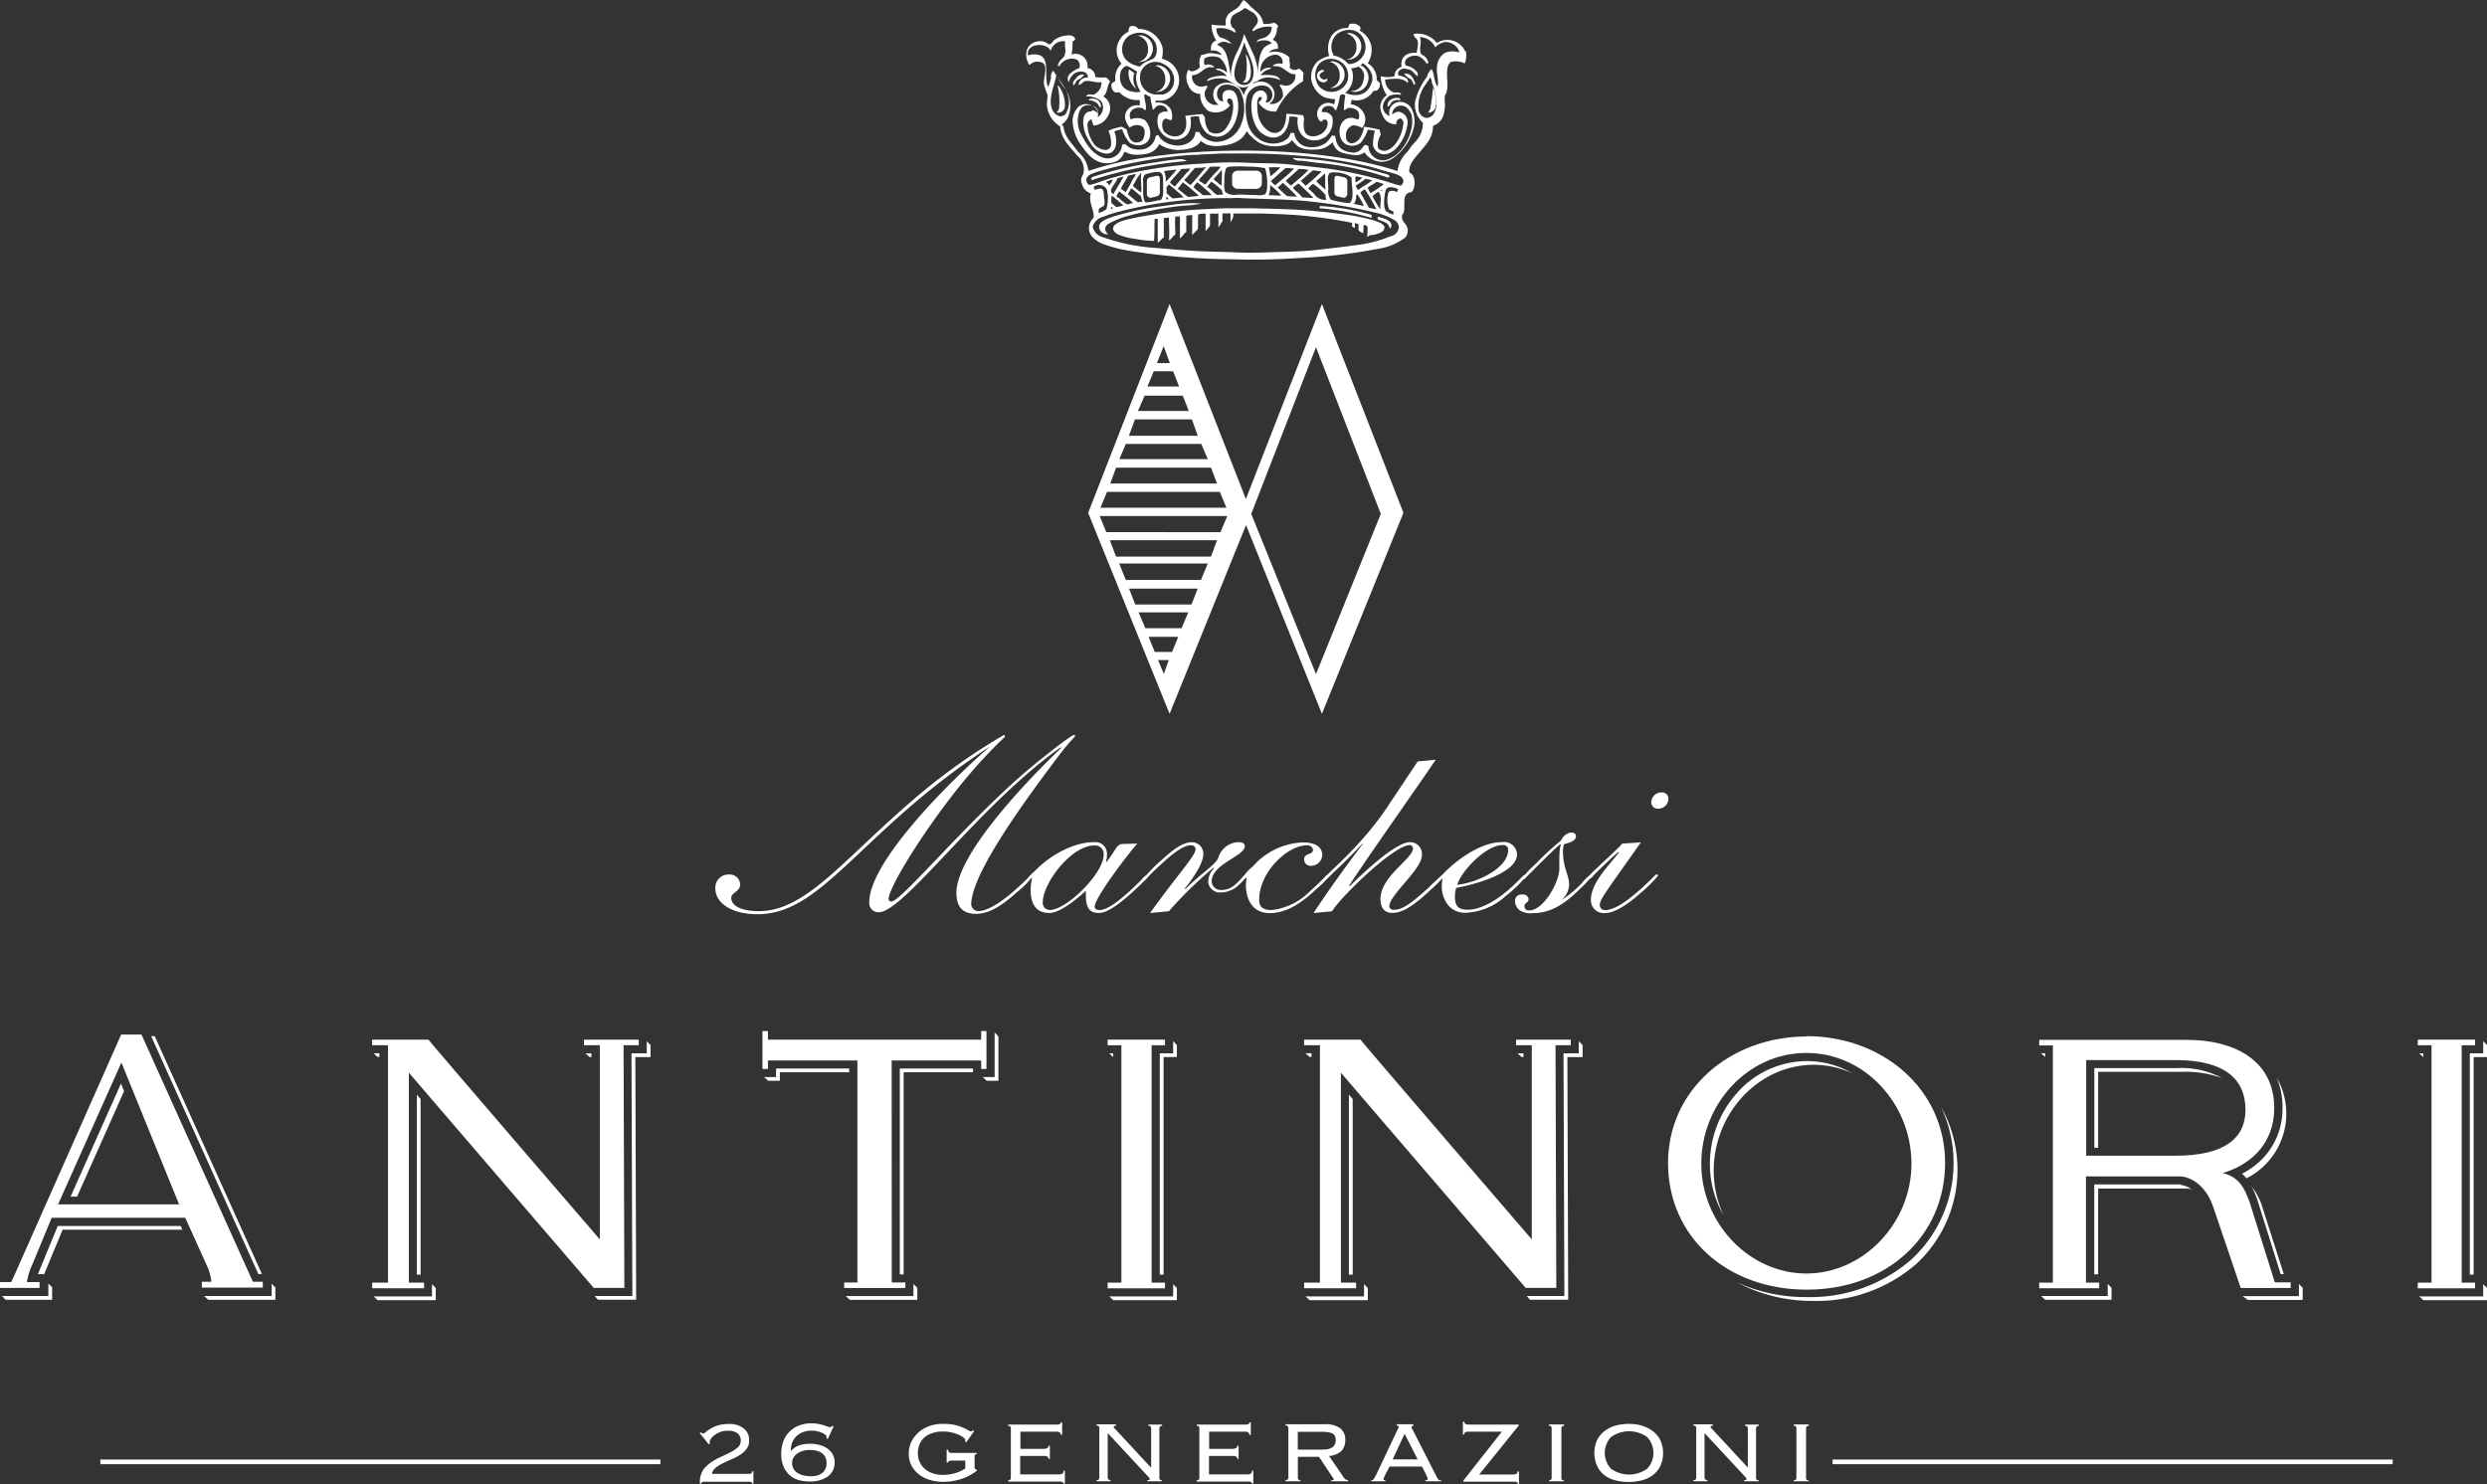 <?xml version="1.0" encoding="UTF-8" standalone="no"?>
<svg
   xmlns:dc="http://purl.org/dc/elements/1.1/"
   xmlns:cc="http://creativecommons.org/ns#"
   xmlns:rdf="http://www.w3.org/1999/02/22-rdf-syntax-ns#"
   xmlns:svg="http://www.w3.org/2000/svg"
   xmlns="http://www.w3.org/2000/svg"
   xmlns:sodipodi="http://sodipodi.sourceforge.net/DTD/sodipodi-0.dtd"
   xmlns:inkscape="http://www.inkscape.org/namespaces/inkscape"
   id="Livello_1"
   data-name="Livello 1"
   viewBox="0 0 314.28 187.58"
   version="1.1"
   sodipodi:docname="logo_antinori-NEW.svg"
   width="314.28"
   height="187.58"
   inkscape:version="0.92.3 (2405546, 2018-03-11)">
  <rect x="0" y="0" width="314.28" height="187.58" fill="#333333" stroke="none"/>
  <sodipodi:namedview
     pagecolor="#ffffff"
     bordercolor="#666666"
     borderopacity="1"
     objecttolerance="10"
     gridtolerance="10"
     guidetolerance="10"
     inkscape:pageopacity="0"
     inkscape:pageshadow="2"
     inkscape:window-width="1920"
     inkscape:window-height="1017"
     id="namedview191"
     showgrid="false"
     inkscape:zoom="2.0802815"
     inkscape:cx="119.57829"
     inkscape:cy="94.565191"
     inkscape:window-x="1912"
     inkscape:window-y="121"
     inkscape:window-maximized="1"
     inkscape:current-layer="Livello_1"
     showguides="false" />
  <defs
     id="defs4">
    <style
       id="style2">.cls-1{fill:#000100;}</style>
  </defs>
  <title
     id="title6">logo_antinori</title>
  <path
     class="cls-1"
     d="m 88.8,185.87 a 3.65,3.65 0 0 1 1,-1 7,7 0 0 1 1.24,-0.71 c 0.45,-0.2 0.86,-0.4 1.24,-0.59 a 4.65,4.65 0 0 0 0.95,-0.63 1.07,1.07 0 0 0 0.38,-0.85 1.11,1.11 0 0 0 -0.42,-0.94 1.94,1.94 0 0 0 -1.2,-0.32 2.78,2.78 0 0 0 -1,0.17 3.1,3.1 0 0 0 -0.73,0.41 1.93,1.93 0 0 0 -0.43,0.45 0.57,0.57 0 0 0 -0.13,0.31 0.34,0.34 0 0 0 0,0.14 c 0,0 0,0.09 0,0.13 l -0.14,0.11 -1.14,-1.43 0.14,-0.09 0.13,0.09 a 0.27,0.27 0 0 0 0.15,0.06 0.57,0.57 0 0 0 0.36,-0.19 4.33,4.33 0 0 1 0.58,-0.41 4.13,4.13 0 0 1 0.91,-0.41 4.43,4.43 0 0 1 1.39,-0.19 2.9,2.9 0 0 1 1.91,0.56 1.87,1.87 0 0 1 0.68,1.54 1.68,1.68 0 0 1 -0.33,1.05 3.11,3.11 0 0 1 -0.82,0.75 6.42,6.42 0 0 1 -1.08,0.56 c -0.39,0.16 -0.76,0.34 -1.11,0.51 a 5,5 0 0 0 -0.9,0.57 1.29,1.29 0 0 0 -0.47,0.76 h 4.71 a 0.45,0.45 0 0 0 0.29,-0.07 0.35,0.35 0 0 0 0.07,-0.25 h 0.18 v 1.55 h -0.18 a 0.2,0.2 0 0 0 -0.07,-0.18 0.52,0.52 0 0 0 -0.29,-0.05 h -5.65 a 0.34,0.34 0 0 0 -0.41,0.23 h -0.17 v -0.16 a 2.7,2.7 0 0 1 0.37,-1.46"
     id="path8"
     style="fill:#ffffff;fill-opacity:1"
     inkscape:connector-curvature="0" />
  <path
     class="cls-1"
     d="m 104.61,181.86 -0.16,-0.07 a 0.3,0.3 0 0 0 0,-0.11 0.28,0.28 0 0 0 0,-0.09 0.38,0.38 0 0 0 -0.16,-0.25 1.62,1.62 0 0 0 -0.42,-0.25 2.87,2.87 0 0 0 -0.59,-0.19 3,3 0 0 0 -0.68,-0.08 3.16,3.16 0 0 0 -1.1,0.18 2.45,2.45 0 0 0 -0.84,0.51 2.41,2.41 0 0 0 -0.53,0.75 2.36,2.36 0 0 0 -0.18,0.91 c 0,0 0,0.08 0,0.12 a 0.89,0.89 0 0 1 0,0.13 v 0 a 2.31,2.31 0 0 1 1.06,-0.75 4.72,4.72 0 0 1 1.41,-0.19 4.38,4.38 0 0 1 1.11,0.14 3,3 0 0 1 1,0.44 2.36,2.36 0 0 1 0.68,0.73 2,2 0 0 1 0.26,1 2.15,2.15 0 0 1 -0.85,1.82 3.92,3.92 0 0 1 -2.35,0.63 4.69,4.69 0 0 1 -1.54,-0.24 2.75,2.75 0 0 1 -1.1,-0.71 3.18,3.18 0 0 1 -0.68,-1.1 4.06,4.06 0 0 1 -0.23,-1.4 4.6,4.6 0 0 1 0.26,-1.59 3.4,3.4 0 0 1 0.76,-1.22 3.3,3.3 0 0 1 1.2,-0.8 4.21,4.21 0 0 1 1.59,-0.28 5,5 0 0 1 0.9,0.07 c 0.26,0.05 0.49,0.11 0.68,0.17 l 0.48,0.17 a 1,1 0 0 0 0.29,0.07 0.26,0.26 0 0 0 0.18,-0.06 l 0.1,-0.12 0.17,0.11 z m -0.34,2.26 a 1.55,1.55 0 0 0 -0.48,-0.51 2.17,2.17 0 0 0 -0.69,-0.27 4,4 0 0 0 -0.81,-0.08 3,3 0 0 0 -0.8,0.11 2.5,2.5 0 0 0 -0.7,0.32 1.57,1.57 0 0 0 -0.5,0.51 1.25,1.25 0 0 0 -0.19,0.68 1.41,1.41 0 0 0 0.21,0.81 1.53,1.53 0 0 0 0.56,0.53 2.45,2.45 0 0 0 0.78,0.28 4.5,4.5 0 0 0 0.89,0.08 2.5,2.5 0 0 0 0.75,-0.1 1.75,1.75 0 0 0 0.61,-0.31 1.42,1.42 0 0 0 0.41,-0.52 1.71,1.71 0 0 0 0.14,-0.73 1.57,1.57 0 0 0 -0.18,-0.79"
     id="path10"
     style="fill:#ffffff;fill-opacity:1"
     inkscape:connector-curvature="0" />
  <path
     class="cls-1"
     d="m 119.8,184.84 h -0.17 v -1.62 h 0.17 a 0.41,0.41 0 0 0 0.51,0.41 h 3.12 v 0.16 a 0.23,0.23 0 0 0 -0.21,0.07 0.45,0.45 0 0 0 -0.06,0.29 v 1.2 a 0.51,0.51 0 0 0 0.06,0.3 0.33,0.33 0 0 0 0.2,0.09 v 0.16 a 6.42,6.42 0 0 1 -2.14,1.09 7.85,7.85 0 0 1 -2,0.3 6.16,6.16 0 0 1 -1.77,-0.24 4.2,4.2 0 0 1 -1.41,-0.72 3.39,3.39 0 0 1 -0.93,-1.13 3.15,3.15 0 0 1 -0.33,-1.45 3.4,3.4 0 0 1 0.32,-1.5 3.85,3.85 0 0 1 0.9,-1.2 4.24,4.24 0 0 1 1.35,-0.8 5,5 0 0 1 1.71,-0.29 7.2,7.2 0 0 1 1.56,0.14 5.7,5.7 0 0 1 1,0.33 4.08,4.08 0 0 1 0.63,0.32 0.69,0.69 0 0 0 0.36,0.14 0.27,0.27 0 0 0 0.16,0 l 0.1,-0.12 0.17,0.11 -1,1.41 -0.17,-0.11 a 0.23,0.23 0 0 0 0.06,-0.17 0.48,0.48 0 0 0 -0.22,-0.3 2.73,2.73 0 0 0 -0.6,-0.36 5,5 0 0 0 -0.91,-0.3 4.85,4.85 0 0 0 -1.13,-0.12 3.84,3.84 0 0 0 -1.4,0.23 2.66,2.66 0 0 0 -1,0.6 2.37,2.37 0 0 0 -0.56,0.87 3,3 0 0 0 -0.18,1 2.59,2.59 0 0 0 0.25,1.19 2.66,2.66 0 0 0 0.67,0.87 3,3 0 0 0 1,0.53 3.36,3.36 0 0 0 1.11,0.19 5.7,5.7 0 0 0 1.71,-0.23 4.25,4.25 0 0 0 1.25,-0.58 v -1 h -1.67 c -0.34,0 -0.51,0.1 -0.51,0.3"
     id="path12"
     style="fill:#ffffff;fill-opacity:1"
     inkscape:connector-curvature="0" />
  <path
     class="cls-1"
     d="m 127.66,180.3 a 0.34,0.34 0 0 0 -0.27,-0.09 v -0.16 h 6.07 a 1.06,1.06 0 0 0 0.48,-0.06 0.22,0.22 0 0 0 0.1,-0.21 h 0.18 v 1.56 h -0.18 a 0.36,0.36 0 0 0 -0.12,-0.29 0.71,0.71 0 0 0 -0.44,-0.1 h -4.53 v 2.17 h 2.95 a 0.91,0.91 0 0 0 0.42,-0.09 0.29,0.29 0 0 0 0.17,-0.3 h 0.18 v 1.66 h -0.18 a 0.31,0.31 0 0 0 -0.13,-0.29 0.82,0.82 0 0 0 -0.44,-0.08 h -3 v 2.33 h 4.88 a 0.85,0.85 0 0 0 0.46,-0.1 0.44,0.44 0 0 0 0.14,-0.37 h 0.17 v 1.63 h -0.17 c 0,-0.18 -0.17,-0.26 -0.51,-0.26 h -6.49 v -0.16 a 0.34,0.34 0 0 0 0.27,-0.09 0.35,0.35 0 0 0 0.07,-0.24 v -6.22 a 0.36,0.36 0 0 0 -0.07,-0.24"
     id="path14"
     style="fill:#ffffff;fill-opacity:1"
     inkscape:connector-curvature="0" />
  <path
     class="cls-1"
     d="m 145.47,185.45 v -4.91 a 0.38,0.38 0 0 0 -0.08,-0.24 0.34,0.34 0 0 0 -0.28,-0.09 v -0.16 h 1.74 v 0.17 a 0.34,0.34 0 0 0 -0.27,0.09 0.4,0.4 0 0 0 -0.07,0.24 v 6.22 a 0.4,0.4 0 0 0 0.07,0.24 0.34,0.34 0 0 0 0.27,0.09 v 0.12 H 145 v -0.16 c 0.19,0 0.29,0 0.29,-0.11 a 0.23,0.23 0 0 0 -0.06,-0.16 l -0.09,-0.11 -5.16,-5.55 v 5.6 a 0.4,0.4 0 0 0 0.07,0.24 0.36,0.36 0 0 0 0.27,0.09 v 0.16 h -1.74 v -0.16 a 0.35,0.35 0 0 0 0.27,-0.09 0.4,0.4 0 0 0 0.07,-0.24 v -6.22 a 0.4,0.4 0 0 0 -0.07,-0.24 0.35,0.35 0 0 0 -0.27,-0.09 v -0.16 h 2.45 v 0.2 a 0.48,0.48 0 0 0 -0.22,0 0.12,0.12 0 0 0 -0.06,0.11 0.15,0.15 0 0 0 0,0.09 l 0.08,0.09 4.55,4.91 v 0 z"
     id="path16"
     style="fill:#ffffff;fill-opacity:1"
     inkscape:connector-curvature="0" />
  <path
     class="cls-1"
     d="m 151.51,180.3 a 0.36,0.36 0 0 0 -0.28,-0.09 v -0.16 h 6.07 a 1.07,1.07 0 0 0 0.48,-0.06 0.23,0.23 0 0 0 0.1,-0.21 h 0.18 v 1.56 h -0.18 a 0.37,0.37 0 0 0 -0.12,-0.29 0.7,0.7 0 0 0 -0.45,-0.1 h -4.51 v 2.17 h 2.95 a 0.92,0.92 0 0 0 0.43,-0.09 0.29,0.29 0 0 0 0.17,-0.3 h 0.17 v 1.66 h -0.17 a 0.32,0.32 0 0 0 -0.13,-0.29 0.81,0.81 0 0 0 -0.44,-0.08 h -3 v 2.33 h 4.84 a 0.84,0.84 0 0 0 0.45,-0.1 0.44,0.44 0 0 0 0.14,-0.37 h 0.17 v 1.63 h -0.17 c 0,-0.18 -0.17,-0.26 -0.51,-0.26 h -6.49 v -0.16 a 0.36,0.36 0 0 0 0.28,-0.09 0.37,0.37 0 0 0 0.07,-0.24 v -6.22 a 0.38,0.38 0 0 0 -0.07,-0.24"
     id="path18"
     style="fill:#ffffff;fill-opacity:1"
     inkscape:connector-curvature="0" />
  <path
     class="cls-1"
     d="m 164.08,187.01 a 0.34,0.34 0 0 0 0.28,0.09 v 0.12 h -1.91 v -0.16 a 0.33,0.33 0 0 0 0.28,-0.09 0.37,0.37 0 0 0 0.08,-0.24 v -6.23 a 0.37,0.37 0 0 0 -0.08,-0.24 0.33,0.33 0 0 0 -0.28,-0.09 v -0.16 h 4.86 a 3.24,3.24 0 0 1 2.06,0.51 1.82,1.82 0 0 1 0.63,1.49 1.92,1.92 0 0 1 -0.48,1.37 2.53,2.53 0 0 1 -1.57,0.64 l 1.83,2.67 a 1.32,1.32 0 0 0 0.25,0.29 0.59,0.59 0 0 0 0.31,0.07 v 0.17 h -2.09 v -0.16 a 0.66,0.66 0 0 0 0.24,0 0.09,0.09 0 0 0 0.05,-0.1 0.21,0.21 0 0 0 -0.08,-0.15 l -1.78,-2.68 h -2.67 v 2.63 a 0.39,0.39 0 0 0 0.07,0.24 m 3.1,-3.8 a 1.91,1.91 0 0 0 1.25,-0.32 1.08,1.08 0 0 0 0.36,-0.87 1.31,1.31 0 0 0 -0.07,-0.46 0.65,0.65 0 0 0 -0.26,-0.32 1.28,1.28 0 0 0 -0.52,-0.19 4.23,4.23 0 0 0 -0.83,-0.07 H 164 v 2.25 h 3.18 z"
     id="path20"
     style="fill:#ffffff;fill-opacity:1"
     inkscape:connector-curvature="0" />
  <path
     class="cls-1"
     d="m 175.03,186.44 -0.13,0.28 a 0.59,0.59 0 0 0 -0.07,0.23 c 0,0.1 0.08,0.15 0.24,0.15 v 0.12 h -1.77 v -0.16 h 0.14 a 0.2,0.2 0 0 0 0.13,-0.09 1.59,1.59 0 0 0 0.13,-0.2 l 0.19,-0.35 2.63,-5.54 q 0.11,-0.24 0.18,-0.35 a 0.55,0.55 0 0 0 0.05,-0.19 c 0,-0.11 -0.09,-0.17 -0.26,-0.17 v -0.16 h 2.12 v 0.21 c -0.15,0 -0.23,0.05 -0.23,0.17 a 0.54,0.54 0 0 0 0.07,0.21 c 0.05,0.09 0.11,0.21 0.2,0.36 l 2.78,5.46 c 0.09,0.16 0.15,0.3 0.2,0.38 a 1.24,1.24 0 0 0 0.14,0.2 0.27,0.27 0 0 0 0.14,0.09 h 0.21 v 0.13 h -2 v -0.16 a 0.44,0.44 0 0 0 0.23,0 0.17,0.17 0 0 0 0.05,-0.14 0.39,0.39 0 0 0 0,-0.14 c 0,0 -0.08,-0.16 -0.15,-0.32 l -0.55,-1.1 h -4.1 z m 4.11,-2 -1.64,-3.22 -1.51,3.23 h 3.14 z"
     id="path22"
     style="fill:#ffffff;fill-opacity:1"
     inkscape:connector-curvature="0" />
  <path
     class="cls-1"
     d="m 185.55,180.95 a 0.74,0.74 0 0 0 -0.39,0.08 0.3,0.3 0 0 0 -0.11,0.28 h -0.18 v -1.62 h 0.18 c 0,0.24 0.17,0.36 0.51,0.36 h 6.37 v 0.11 l -5,6.2 h 4.33 c 0.34,0 0.51,-0.13 0.51,-0.38 h 0.18 v 1.6 h -0.15 a 0.25,0.25 0 0 0 -0.11,-0.26 1,1 0 0 0 -0.39,-0.05 h -6.37 v -0.15 l 4.86,-6.17 h -4.2 z"
     id="path24"
     style="fill:#ffffff;fill-opacity:1"
     inkscape:connector-curvature="0" />
  <path
     class="cls-1"
     d="m 195.74,187.09 a 0.35,0.35 0 0 0 0.27,-0.09 0.37,0.37 0 0 0 0.07,-0.24 v -6.23 a 0.36,0.36 0 0 0 -0.07,-0.24 0.33,0.33 0 0 0 -0.27,-0.09 v -0.16 h 1.91 v 0.18 a 0.33,0.33 0 0 0 -0.27,0.09 0.34,0.34 0 0 0 -0.07,0.24 v 6.23 a 0.35,0.35 0 0 0 0.07,0.24 0.34,0.34 0 0 0 0.27,0.09 v 0.11 h -1.91 v -0.16 z"
     id="path26"
     style="fill:#ffffff;fill-opacity:1"
     inkscape:connector-curvature="0" />
  <path
     class="cls-1"
     d="m 207.54,180.22 a 4.06,4.06 0 0 1 1.39,0.71 3.33,3.33 0 0 1 0.91,1.15 4,4 0 0 1 0,3.16 3.25,3.25 0 0 1 -0.91,1.15 3.74,3.74 0 0 1 -1.39,0.69 6.78,6.78 0 0 1 -3.48,0 3.68,3.68 0 0 1 -1.38,-0.69 3.18,3.18 0 0 1 -0.88,-1.17 4,4 0 0 1 0,-3.16 3.27,3.27 0 0 1 0.92,-1.15 4,4 0 0 1 1.38,-0.71 6.5,6.5 0 0 1 3.48,0 m -4,1.43 a 2.94,2.94 0 0 0 0,4 3.92,3.92 0 0 0 4.57,0 2.92,2.92 0 0 0 0,-4 3.93,3.93 0 0 0 -4.57,0"
     id="path28"
     style="fill:#ffffff;fill-opacity:1"
     inkscape:connector-curvature="0" />
  <path
     class="cls-1"
     d="m 220.87,185.45 v -4.91 a 0.4,0.4 0 0 0 -0.07,-0.24 0.36,0.36 0 0 0 -0.28,-0.09 v -0.16 h 1.74 v 0.17 a 0.33,0.33 0 0 0 -0.27,0.09 0.36,0.36 0 0 0 -0.08,0.24 v 6.22 a 0.36,0.36 0 0 0 0.08,0.24 0.33,0.33 0 0 0 0.27,0.09 v 0.12 h -1.85 v -0.16 c 0.19,0 0.29,0 0.29,-0.11 a 0.22,0.22 0 0 0 -0.05,-0.16 l -0.09,-0.11 -5.16,-5.55 v 5.6 a 0.4,0.4 0 0 0 0.07,0.24 0.37,0.37 0 0 0 0.28,0.09 v 0.16 H 214 v -0.16 a 0.36,0.36 0 0 0 0.28,-0.09 0.4,0.4 0 0 0 0.07,-0.24 v -6.22 a 0.4,0.4 0 0 0 -0.07,-0.24 0.36,0.36 0 0 0 -0.28,-0.09 v -0.16 h 2.45 v 0.2 a 0.48,0.48 0 0 0 -0.22,0 0.11,0.11 0 0 0 -0.05,0.11 0.12,0.12 0 0 0 0,0.09 l 0.08,0.09 4.55,4.91 v 0 z"
     id="path30"
     style="fill:#ffffff;fill-opacity:1"
     inkscape:connector-curvature="0" />
  <path
     class="cls-1"
     d="m 226.67,187.09 a 0.35,0.35 0 0 0 0.27,-0.09 0.37,0.37 0 0 0 0.07,-0.24 v -6.23 a 0.36,0.36 0 0 0 -0.07,-0.24 0.34,0.34 0 0 0 -0.27,-0.09 v -0.16 h 1.91 v 0.18 a 0.33,0.33 0 0 0 -0.28,0.09 0.38,0.38 0 0 0 -0.07,0.24 v 6.23 a 0.39,0.39 0 0 0 0.07,0.24 0.35,0.35 0 0 0 0.28,0.09 v 0.11 h -1.91 v -0.16 z"
     id="path32"
     style="fill:#ffffff;fill-opacity:1"
     inkscape:connector-curvature="0" />
  <rect
     class="cls-1"
     x="12.68"
     y="184.47"
     width="70.77"
     height="0.59"
     id="rect34"
     style="fill:#ffffff;fill-opacity:1" />
  <rect
     class="cls-1"
     x="231.58"
     y="184.47"
     width="70.78"
     height="0.59"
     id="rect36"
     style="fill:#ffffff;fill-opacity:1" />
  <path
     class="cls-1"
     d="m 125.29,94.22 c -16.51,10.71 -21.22,21.33 -29.55,21.33 -3.29,0 -5.34,-1.42 -5.34,-3.25 a 1.66,1.66 0 0 1 1.79,-1.77 1.29,1.29 0 0 1 1.34,1.25 c 0,0.93 -1.12,1 -1.12,1.71 0,0.9 1.09,1.67 3.51,1.67 5.76,0 10.46,-6.24 18.79,-13.48 a 77.31,77.31 0 0 1 12.14,-8.78 0.13,0.13 0 0 1 0.15,0.13 c 0,0.23 -0.15,0.06 -2.95,3.09 -5.45,5.89 -11.76,15.76 -11.76,17.53 a 0.35,0.35 0 0 0 0.37,0.29 c 1.28,0 10.5,-11.26 18.49,-17.67 3.4,-2.73 4.41,-3.38 4.6,-3.38 a 0.09,0.09 0 0 1 0.11,0.1 c 0,0.16 -0.59,0.58 -2.13,2.61 -5.64,7.46 -11,15.24 -11,18.75 a 0.91,0.91 0 0 0 0.93,0.8 c 1.31,0 3.36,-1.54 4.44,-2.51 2.06,-1.8 2,-2 2.13,-2 a 0.2,0.2 0 0 1 0.22,0.16 9.92,9.92 0 0 1 -1.9,1.93 c -2,1.8 -3.59,2.77 -5.23,2.77 -1.64,0 -2.46,-0.87 -2.46,-2.64 0,-5.08 9.67,-14.93 13.26,-18.34 l -0.08,-0.07 c -10.34,7.34 -19.83,20.85 -23,20.85 a 1.16,1.16 0 0 1 -1.19,-1.29 c 0,-4.89 9.41,-14.6 15.39,-19.78 v -0.01 z"
     id="path38"
     style="fill:#ffffff;fill-opacity:1"
     inkscape:connector-curvature="0" />
  <path
     class="cls-1"
     d="m 143.72,106.62 c -1,1.09 -5.38,6.82 -5.38,7.95 0,0.26 0.15,0.45 0.63,0.45 1.12,0 3.14,-1.67 5.31,-3.86 a 1.67,1.67 0 0 1 0.56,-0.51 0.22,0.22 0 0 1 0.23,0.2 c 0,0.06 -1.2,1.22 -2.06,2 -1.72,1.54 -3.14,2.54 -4.15,2.54 -1.01,0 -1.64,-0.45 -1.64,-2.22 0,-0.22 0,-0.42 0,-0.58 -1.12,1 -3.21,2.8 -4.63,2.8 -1.9,0 -2.35,-1.48 -2.35,-2.93 a 6.84,6.84 0 0 1 0.19,-1.51 c -0.08,0 -0.15,0.09 -0.23,0.09 a 0.18,0.18 0 0 1 -0.15,-0.16 1.91,1.91 0 0 1 0.6,-0.67 c 2,-2.12 5,-3.77 7.62,-3.77 a 1.46,1.46 0 0 1 1.61,1.58 2.66,2.66 0 0 1 -0.11,0.87 l 0.08,0.06 c 1.34,-1.83 1.27,-2.25 2.05,-2.28 z m -11.09,8.4 c 2.17,0 6.84,-4.63 6.84,-7 a 1.07,1.07 0 0 0 -1.16,-1.16 c -3,0 -6.53,4.83 -6.53,7.14 a 0.86,0.86 0 0 0 0.86,1"
     id="path40"
     style="fill:#ffffff;fill-opacity:1"
     inkscape:connector-curvature="0" />
  <path
     class="cls-1"
     d="m 145.33,115.4 c 3.77,-5.24 5.76,-7.24 5.76,-8.11 a 0.55,0.55 0 0 0 -0.64,-0.45 c -0.52,0 -1.42,0.36 -2.91,1.67 -2.28,2 -2.62,2.57 -2.76,2.57 a 0.17,0.17 0 0 1 -0.19,-0.16 21.33,21.33 0 0 1 2.2,-2.22 c 1.61,-1.48 2.77,-2.25 3.81,-2.25 a 1.44,1.44 0 0 1 1.46,1.51 c 0,1.29 -1.61,3.47 -2.35,4.34 l 0.08,0.07 c 2,-2 3.81,-3.06 4.15,-3.93 a 2.79,2.79 0 0 1 2.46,-2 c 0.64,0 0.9,0.16 0.9,0.52 0,1.25 -4.18,2.22 -4.18,4.44 a 1.15,1.15 0 0 0 1.23,1.09 2.57,2.57 0 0 0 1.68,-0.64 c 0.82,-0.7 1.12,-1.22 1.27,-1.22 a 0.2,0.2 0 0 1 0.23,0.16 7.85,7.85 0 0 1 -0.93,1 3.2,3.2 0 0 1 -2.28,1 1.49,1.49 0 0 1 -1.64,-1.26 2.46,2.46 0 0 1 0.75,-1.8 l -0.08,-0.06 a 49.54,49.54 0 0 0 -5.64,5.5 z"
     id="path42"
     style="fill:#ffffff;fill-opacity:1"
     inkscape:connector-curvature="0" />
  <path
     class="cls-1"
     d="m 165.73,109.42 a 0.8,0.8 0 0 1 -0.93,-0.8 c 0,-0.84 1.12,-0.52 1.12,-1.22 a 0.71,0.71 0 0 0 -0.86,-0.55 c -2.24,0 -5.94,3.25 -5.94,6.92 0,0.84 0.48,1.25 1.57,1.25 a 8,8 0 0 0 4.78,-2.31 c 2,-1.8 2.09,-2.09 2.2,-2.09 a 0.2,0.2 0 0 1 0.22,0.2 9.81,9.81 0 0 1 -1.45,1.47 c -2.35,2.22 -4.15,3.12 -6,3.12 -2.32,0 -3,-2 -3,-3.54 a 4.26,4.26 0 0 1 0.11,-0.87 0.07,0.07 0 0 0 -0.07,-0.06 1.69,1.69 0 0 0 -0.26,0.13 0.17,0.17 0 0 1 -0.19,-0.16 6,6 0 0 1 1.28,-1.39 8.87,8.87 0 0 1 6.35,-3.05 c 1.46,0 2.43,0.54 2.43,1.57 a 1.42,1.42 0 0 1 -1.38,1.39"
     id="path44"
     style="fill:#ffffff;fill-opacity:1"
     inkscape:connector-curvature="0" />
  <path
     class="cls-1"
     d="m 165.99,115.4 c 2.06,-3.12 4.14,-6 6.24,-8.75 v -0.07 c -1,1 -1.57,1.68 -2.91,2.93 -1.61,1.51 -1.61,1.64 -1.76,1.64 -0.15,0 -0.15,-0.07 -0.15,-0.19 0,-0.32 4.41,-3.8 7.74,-8.72 l 4,-6 2.28,-0.22 c -1.42,2.15 -8.29,11.87 -10.95,15.92 l 0.08,0.07 c 3.59,-3.54 6.31,-5.57 7.62,-5.57 a 1.49,1.49 0 0 1 1.5,1.67 c 0,1.77 -4.11,5 -4.11,6.43 a 0.49,0.49 0 0 0 0.56,0.45 c 1.16,0 2.28,-0.9 4.37,-2.76 a 24.52,24.52 0 0 1 1.91,-1.77 0.16,0.16 0 0 1 0.19,0.16 16.31,16.31 0 0 1 -1.87,1.9 c -2.65,2.51 -3.89,2.86 -4.78,2.86 -0.74,0 -1.5,-0.35 -1.5,-1.77 0,-2.84 4.11,-5.09 4.11,-6.38 a 0.45,0.45 0 0 0 -0.41,-0.42 c -2,0 -8.78,6.6 -9.82,8.37 z"
     id="path46"
     style="fill:#ffffff;fill-opacity:1"
     inkscape:connector-curvature="0" />
  <path
     class="cls-1"
     d="m 184.01,112.22 a 5.14,5.14 0 0 0 -0.15,1.06 c 0,1.25 0.41,1.67 1.57,1.7 1.16,0.03 3,-0.61 5.23,-2.54 1.46,-1.29 1.83,-1.86 2,-1.86 a 0.17,0.17 0 0 1 0.19,0.19 16.36,16.36 0 0 1 -2.58,2.48 8,8 0 0 1 -5.08,2.12 c -2.06,0 -3,-1.74 -3,-3.41 a 5.8,5.8 0 0 1 0.11,-0.93 c 0,-0.06 0,-0.06 0,-0.06 a 0.29,0.29 0 0 1 -0.11,0.1 0.34,0.34 0 0 1 -0.19,-0.19 10.36,10.36 0 0 1 1.38,-1.39 c 2.05,-1.8 4.44,-3.06 6.46,-3.06 a 1.65,1.65 0 0 1 1.87,1.54 c 0,2.41 -5.49,3.86 -7.7,4.25 m 0.15,-0.39 c 2.47,-0.26 6.43,-2.09 6.43,-4.41 a 0.61,0.61 0 0 0 -0.75,-0.61 c -2,0 -5.16,3.22 -5.68,5"
     id="path48"
     style="fill:#ffffff;fill-opacity:1"
     inkscape:connector-curvature="0" />
  <path
     class="cls-1"
     d="m 199.59,112.41 c -2,2 -3.77,3 -5.86,3 a 2.55,2.55 0 0 1 -1.68,-0.35 1.59,1.59 0 0 1 -0.6,-1.1 0.81,0.81 0 0 1 0.93,-0.9 0.71,0.71 0 0 1 0.79,0.52 c 0,0.64 -0.52,0.38 -0.52,1 a 0.51,0.51 0 0 0 0.63,0.48 c 1.76,0 3.77,-3.54 3.77,-5.28 0,-1.55 0,-2.86 0.23,-3 l -0.08,-0.07 c -0.45,0.22 -3.43,3.28 -4.33,4.15 a 0.55,0.55 0 0 1 -0.34,0.26 0.13,0.13 0 0 1 -0.15,-0.13 10.47,10.47 0 0 1 1.65,-1.77 34.42,34.42 0 0 1 3.25,-3 1.66,1.66 0 0 1 1.23,-1 c 0.45,0 0.64,0.19 0.64,0.48 0,0.61 -0.82,0.8 -1.49,1 a 2.59,2.59 0 0 0 -0.15,0.74 c 0,2.38 0.78,3.09 0.78,4.41 a 2.69,2.69 0 0 1 -1,1.93 v 0 a 13.25,13.25 0 0 0 2.69,-2.25 4.06,4.06 0 0 1 0.93,-0.9 0.17,0.17 0 0 1 0.18,0.19 12.63,12.63 0 0 1 -1.53,1.61"
     id="path50"
     style="fill:#ffffff;fill-opacity:1"
     inkscape:connector-curvature="0" />
  <path
     class="cls-1"
     d="m 207.36,106.46 c -4.48,6.37 -5.19,7.21 -5.19,7.88 a 0.62,0.62 0 0 0 0.71,0.68 c 1.19,0 2.91,-1.29 4.14,-2.38 1,-0.84 2.21,-2.12 2.28,-2.12 a 0.18,0.18 0 0 1 0.22,0.16 15.86,15.86 0 0 1 -2.28,2.25 c -1.83,1.64 -3.36,2.47 -4.41,2.47 a 1.62,1.62 0 0 1 -1.79,-1.67 c 0,-2.15 2.28,-4.34 3.55,-6 l -0.07,-0.06 c -0.45,0.38 -1.39,1.22 -3.18,3 a 0.86,0.86 0 0 1 -0.52,0.42 0.16,0.16 0 0 1 -0.15,-0.2 8.05,8.05 0 0 1 1.12,-1.15 c 1,-1 2.65,-2.44 3.21,-3.12 z m 2.62,-6.31 a 0.81,0.81 0 0 1 0.86,0.84 1.28,1.28 0 0 1 -1.31,1.22 0.81,0.81 0 0 1 -0.86,-0.84 1.29,1.29 0 0 1 1.31,-1.22"
     id="path52"
     style="fill:#ffffff;fill-opacity:1"
     inkscape:connector-curvature="0" />
  <path
     class="cls-1"
     d="m 140.67,133.6 z m -0.51,-0.47 0.51,0.47 v -0.47 z"
     id="path54"
     style="fill:#ffffff;fill-opacity:1"
     inkscape:connector-curvature="0" />
  <polygon
     class="cls-1"
     points="148.21,163.82 140.13,163.82 140.65,164.3 148.68,164.3 148.68,162.77 148.21,162.27 "
     id="polygon56"
     style="fill:#ffffff;fill-opacity:1"
     transform="translate(0.04,0.03)" />
  <polygon
     class="cls-1"
     points="148.68,132.06 148.21,131.56 148.21,133.1 146.52,133.1 146.52,161.07 147,161.07 147,133.57 148.68,133.57 "
     id="polygon58"
     style="fill:#ffffff;fill-opacity:1"
     transform="translate(0.04,0.03)" />
  <path
     class="cls-1"
     d="m 306.23,133.6 z m -0.51,-0.47 0.51,0.47 v -0.47 z"
     id="path60"
     style="fill:#ffffff;fill-opacity:1"
     inkscape:connector-curvature="0" />
  <polygon
     class="cls-1"
     points="313.76,163.82 305.67,163.82 306.2,164.3 314.24,164.3 314.24,162.77 313.76,162.27 "
     id="polygon62"
     style="fill:#ffffff;fill-opacity:1"
     transform="translate(0.04,0.03)" />
  <polygon
     class="cls-1"
     points="312.55,133.58 314.24,133.58 314.24,132.93 314.24,132.22 314.24,132.06 313.76,131.56 313.76,132.08 313.76,133.1 312.72,133.1 312.07,133.1 312.07,161.07 312.55,161.07 "
     id="polygon64"
     style="fill:#ffffff;fill-opacity:1"
     transform="translate(0.04,0.03)" />
  <polygon
     class="cls-1"
     points="53.11,138.88 52.64,138.32 52.64,161.07 53.11,161.07 "
     id="polygon66"
     style="fill:#ffffff;fill-opacity:1"
     transform="translate(0.04,0.03)" />
  <polygon
     class="cls-1"
     points="74.47,133.57 74.61,133.57 74.69,133.57 74.69,133.1 73.95,133.1 "
     id="polygon68"
     style="fill:#ffffff;fill-opacity:1"
     transform="translate(0.04,0.03)" />
  <polygon
     class="cls-1"
     points="47.9,133.56 47.9,133.09 47.16,133.09 47.68,133.56 "
     id="polygon70"
     style="fill:#ffffff;fill-opacity:1"
     transform="translate(0.04,0.03)" />
  <polygon
     class="cls-1"
     points="54.55,163.82 47.16,163.82 47.68,164.3 55.03,164.3 55.03,162.77 54.55,162.27 "
     id="polygon72"
     style="fill:#ffffff;fill-opacity:1"
     transform="translate(0.04,0.03)" />
  <polygon
     class="cls-1"
     points="75.51,164.24 80.35,164.24 80.25,133.58 82.17,133.58 82.17,132.06 81.69,131.57 81.69,133.1 79.76,133.1 79.87,163.77 75.11,163.77 "
     id="polygon74"
     style="fill:#ffffff;fill-opacity:1"
     transform="translate(0.04,0.03)" />
  <polygon
     class="cls-1"
     points="170.9,138.88 170.42,138.32 170.42,161.07 170.9,161.07 "
     id="polygon76"
     style="fill:#ffffff;fill-opacity:1"
     transform="translate(0.04,0.03)" />
  <polygon
     class="cls-1"
     points="165.69,133.56 165.69,133.09 164.93,133.09 165.46,133.56 "
     id="polygon78"
     style="fill:#ffffff;fill-opacity:1"
     transform="translate(0.04,0.03)" />
  <polygon
     class="cls-1"
     points="192.25,133.57 192.39,133.57 192.48,133.57 192.48,133.1 191.73,133.1 "
     id="polygon80"
     style="fill:#ffffff;fill-opacity:1"
     transform="translate(0.04,0.03)" />
  <polygon
     class="cls-1"
     points="193.29,164.24 198.13,164.24 198.03,133.58 199.95,133.58 199.95,132.06 199.47,131.57 199.47,133.1 197.54,133.1 197.65,163.77 192.89,163.77 "
     id="polygon82"
     style="fill:#ffffff;fill-opacity:1"
     transform="translate(0.04,0.03)" />
  <polygon
     class="cls-1"
     points="172.33,163.82 164.93,163.82 165.46,164.3 172.81,164.3 172.81,162.77 172.33,162.27 "
     id="polygon84"
     style="fill:#ffffff;fill-opacity:1"
     transform="translate(0.04,0.03)" />
  <polygon
     class="cls-1"
     points="122.92,135.49 122.92,135.08 122.92,135.02 113.67,135.02 113.67,161.04 114.15,161.04 114.15,135.49 "
     id="polygon86"
     style="fill:#ffffff;fill-opacity:1"
     transform="translate(0.04,0.03)" />
  <polygon
     class="cls-1"
     points="107.27,135.5 107.27,135.02 98.03,135.02 98.03,136.1 96.51,136.1 97.04,136.57 98.51,136.57 98.51,135.5 "
     id="polygon88"
     style="fill:#ffffff;fill-opacity:1"
     transform="translate(0.04,0.03)" />
  <polygon
     class="cls-1"
     points="115.39,163.78 106.83,163.78 107.36,164.26 115.88,164.26 115.88,162.74 115.39,162.25 "
     id="polygon90"
     style="fill:#ffffff;fill-opacity:1"
     transform="translate(0.04,0.03)" />
  <polygon
     class="cls-1"
     points="125.65,136.1 124.14,136.1 124.66,136.57 126.13,136.57 126.13,130.97 125.65,130.47 "
     id="polygon92"
     style="fill:#ffffff;fill-opacity:1"
     transform="translate(0.04,0.03)" />
  <polygon
     class="cls-1"
     points="8.88,151.21 9.7,151.21 15.64,137.88 15.25,136.92 "
     id="polygon94"
     style="fill:#ffffff;fill-opacity:1"
     transform="translate(0.04,0.03)" />
  <polygon
     class="cls-1"
     points="19.51,130.93 19.06,130.93 32.61,161 33.06,161 "
     id="polygon96"
     style="fill:#ffffff;fill-opacity:1"
     transform="translate(0.04,0.03)" />
  <path
     class="cls-1"
     d="M 22.8,154.95 H 7.3 c 0,0 -2.42,5.83 -2.51,6.09 h 0.79 l 0.08,-0.19 2.25,-5.43 h 15.13 l -0.21,-0.47"
     id="path98"
     style="fill:#ffffff;fill-opacity:1"
     inkscape:connector-curvature="0" />
  <polygon
     class="cls-1"
     points="34.29,163.77 25.75,163.77 26.27,164.25 34.76,164.25 34.76,162.71 34.29,162.21 "
     id="polygon100"
     style="fill:#ffffff;fill-opacity:1"
     transform="translate(0.04,0.03)" />
  <polygon
     class="cls-1"
     points="6.07,163.77 0.2,163.77 0.67,164.25 6.55,164.25 6.55,162.67 6.07,162.21 "
     id="polygon102"
     style="fill:#ffffff;fill-opacity:1"
     transform="translate(0.04,0.03)" />
  <path
     class="cls-1"
     d="m 219.66,137.97 a 13.44,13.44 0 0 0 -3.58,9.15 13,13 0 0 0 1.72,6.47 13.36,13.36 0 0 1 -1.24,-5.62 c 0,-7.21 5.61,-13.37 12.62,-13.39 a 11.85,11.85 0 0 1 4.89,1.07 11.45,11.45 0 0 0 -5.75,-1.54 11.81,11.81 0 0 0 -8.66,3.86"
     id="path104"
     style="fill:#ffffff;fill-opacity:1"
     inkscape:connector-curvature="0" />
  <path
     class="cls-1"
     d="m 245.34,140.01 a 16.63,16.63 0 0 1 -3.77,19.15 19.46,19.46 0 0 1 -13.25,4.78 v 0 a 21,21 0 0 1 -8.84,-1.87 20.23,20.23 0 0 0 9.7,2.35 19.08,19.08 0 0 0 13,-4.69 16.21,16.21 0 0 0 3.17,-19.72"
     id="path106"
     style="fill:#ffffff;fill-opacity:1"
     inkscape:connector-curvature="0" />
  <path
     class="cls-1"
     d="m 258.44,133.59 z m -0.52,-0.47 0.52,0.47 v -0.47 z"
     id="path108"
     style="fill:#ffffff;fill-opacity:1"
     inkscape:connector-curvature="0" />
  <path
     class="cls-1"
     d="m 265.14,135.47 h 10.66 a 13.23,13.23 0 0 1 5,0.79 10.81,10.81 0 0 0 -5.82,-1.26 h -10.32 v 10.06 h 0.48 z"
     id="path110"
     style="fill:#ffffff;fill-opacity:1"
     inkscape:connector-curvature="0" />
  <path
     class="cls-1"
     d="m 284.49,149.86 a 12,12 0 0 1 0.72,1.63 v 0 l 3,9.55 h 0.39 l -2.75,-8.6 a 7.57,7.57 0 0 0 -1.42,-2.6"
     id="path112"
     style="fill:#ffffff;fill-opacity:1"
     inkscape:connector-curvature="0" />
  <path
     class="cls-1"
     d="m 275.55,149.7 h -10.9 v 11.36 h 0.49 v -10.84 h 11.28 a 2.76,2.76 0 0 1 0.55,0.12 3.14,3.14 0 0 0 -1.42,-0.59"
     id="path114"
     style="fill:#ffffff;fill-opacity:1"
     inkscape:connector-curvature="0" />
  <polygon
     class="cls-1"
     points="290.47,163.79 283.35,163.79 284.03,164.27 290.95,164.27 290.95,162.74 290.47,162.25 "
     id="polygon116"
     style="fill:#ffffff;fill-opacity:1"
     transform="translate(0.04,0.03)" />
  <path
     class="cls-1"
     d="m 288.43,140 a 9,9 0 0 1 -2.37,6.29 10,10 0 0 1 -2.74,2.06 4.23,4.23 0 0 1 0.56,0.58 9.15,9.15 0 0 0 3.8,-12.77 9.38,9.38 0 0 1 0.76,3.83"
     id="path118"
     style="fill:#ffffff;fill-opacity:1"
     inkscape:connector-curvature="0" />
  <polygon
     class="cls-1"
     points="266.31,163.77 257.89,163.77 258.41,164.25 266.79,164.25 266.79,162.74 266.31,162.24 "
     id="polygon120"
     style="fill:#ffffff;fill-opacity:1"
     transform="translate(0.04,0.03)" />
  <polygon
     class="cls-1"
     points="147.18,162.08 145.49,162.08 145.49,132.08 147.18,132.08 147.18,131.37 139.93,131.37 139.93,132.08 141.67,132.08 141.67,162.08 139.93,162.08 139.93,162.8 147.18,162.8 "
     id="polygon122"
     style="fill:#ffffff;fill-opacity:1"
     transform="translate(0.04,0.03)" />
  <polygon
     class="cls-1"
     points="305.49,162.08 305.49,162.8 312.73,162.8 312.73,162.08 311.04,162.08 311.04,132.08 312.73,132.08 312.73,131.37 305.49,131.37 305.49,132.08 307.23,132.08 307.23,162.08 "
     id="polygon124"
     style="fill:#ffffff;fill-opacity:1"
     transform="translate(0.04,0.03)" />
  <path
     class="cls-1"
     d="m 73.8,132.11 h 2 v 24.54 c 0,0 -21.67,-25.16 -21.66,-25.25 h -7.11 v 0.71 h 2 v 30 h -2 v 0.71 h 6.56 v -0.71 h -1.92 v -26.53 l 23.36,27.2 h 3.87 l -0.1,-30.67 h 1.92 V 131.4 H 73.8 Z"
     id="path126"
     style="fill:#ffffff;fill-opacity:1"
     inkscape:connector-curvature="0" />
  <path
     class="cls-1"
     d="m 191.57,132.11 h 2 v 24.54 c 0,0 -21.66,-25.16 -21.65,-25.25 h -7.12 v 0.71 h 2 v 30 h -2 v 0.71 h 6.57 v -0.71 h -1.92 v -26.53 l 23.35,27.2 h 3.87 l -0.1,-30.67 h 1.93 v -0.71 h -6.91 v 0.71 z"
     id="path128"
     style="fill:#ffffff;fill-opacity:1"
     inkscape:connector-curvature="0" />
  <polygon
     class="cls-1"
     points="97,134 108.31,134 108.31,162.06 106.64,162.06 106.64,162.76 114.37,162.76 114.37,162.06 112.65,162.06 112.64,134 123.95,134 123.95,135.08 124.62,135.08 124.62,130.28 123.95,130.28 123.95,131.37 97,131.37 97,130.28 96.31,130.28 96.31,135.08 97,135.08 "
     id="polygon130"
     style="fill:#ffffff;fill-opacity:1"
     transform="translate(0.04,0.03)" />
  <path
     class="cls-1"
     d="M 31.97,162.03 17.88,130.76 H 15.31 L 1.8,161.22 c -0.13,0.29 -0.26,0.56 -0.39,0.82 H 0 v 0.74 h 5 v -0.74 H 3.4 a 8.53,8.53 0 0 1 0.72,-2.3 l 2.41,-5.83 h 16.88 l 2.71,6 a 6.36,6.36 0 0 1 0.59,2.09 h -1.2 v 0.74 h 7.7 V 162 H 31.9 v 0 m -24.56,-9.78 8,-17.93 7.29,17.93 z"
     id="path132"
     style="fill:#ffffff;fill-opacity:1"
     inkscape:connector-curvature="0" />
  <path
     class="cls-1"
     d="m 228.32,131 c -9.68,0 -17.53,6.72 -17.53,16 0,9.28 7.41,16 17.53,16 10.12,0 17.48,-6.78 17.48,-16.04 0,-9.26 -7.85,-16 -17.53,-16 m 0,30 c -7.2,0 -13.28,-6.34 -13.28,-13.88 0,-7.54 5.86,-14 13.28,-14 7.42,0 13.28,6.49 13.28,14 0,7.51 -6.07,13.88 -13.28,13.88"
     id="path134"
     style="fill:#ffffff;fill-opacity:1"
     inkscape:connector-curvature="0" />
  <path
     class="cls-1"
     d="m 284.25,151.84 c -0.56,-1.52 -1.26,-3.09 -3.33,-3.56 h -0.1 c 3.17,-0.91 6.57,-3.39 6.57,-8.25 0,-6.12 -5.21,-8.6 -11,-8.6 h -18.7 v 0.7 h 1.73 c 0,0 0,0.08 0,0.13 v 29.72 c 0,0 0,0.09 0,0.13 h -1.73 v 0.71 h 7.58 v -0.71 h -1.67 c 0,0 0,-0.09 0,-0.13 v -13.3 h 12 c 1.09,0.1 3.09,0.92 4.1,3.91 l 3.46,10.2 h 6.31 v -0.71 h -2 z m -9.36,-5.77 h -11.26 v -12.09 h 11.27 c 6.58,0 8.86,2.69 8.86,6.28 0,3.59 -2.63,5.81 -8.86,5.81"
     id="path136"
     style="fill:#ffffff;fill-opacity:1"
     inkscape:connector-curvature="0" />
  <path
     class="cls-1"
     d="m 167.05,38.42 -9.61,24.65 -9.64,-24.65 -10.29,26.4 10.29,25.4 9.66,-23.86 9.59,23.86 10.3,-25.41 z m -20,5.32 0.78,2.15 h -1.63 z m -1.25,3.18 h 2.44 l 0.76,1.93 h -4 z m -1.16,3.09 h 4.83 l 0.75,1.93 h -6.42 z m -1.22,3 h 7.2 l 0.74,2.07 h -8.7 z m -1.15,3.1 h 9.53 l 0.83,1.92 h -11.18 z m -1.23,3 h 12 l 0.75,2 H 140.3 Z m -1.15,3.06 h 14.26 l 0.83,2 h -15.92 z m 7.18,23 -0.73,-1.75 h 1.36 z m 1.05,-2.77 h -2.19 l -0.78,-1.91 h 3.74 z m 1.19,-3 h -4.57 l -0.86,-2 h 6.28 z m 1.26,-3 h -7.11 l -0.78,-2 h 8.67 z m 1.19,-3.1 h -9.49 l -0.84,-2.08 h 11.2 z m 1.27,-2.95 h -12 l -0.78,-2.07 h 13.55 z m 1.2,-3.09 H 139.8 l -0.83,-2.04 h 16.12 z m 12.07,17.94 -8.18,-20.25 8.18,-21.07 8.19,21.07 z"
     id="path138"
     style="fill:#ffffff;fill-opacity:1"
     inkscape:connector-curvature="0" />
  <path
     class="cls-1"
     d="m 157.4,6.84 c 0.57,0.52 1.08,2.93 0.2,3.51 a 0.54,0.54 0 0 1 -0.58,0 0.64,0.64 0 0 0 0.39,-0.44 8.4,8.4 0 0 0 0,-3.07"
     id="path140"
     style="fill:#ffffff;fill-opacity:1"
     inkscape:connector-curvature="0" />
  <path
     class="cls-1"
     d="m 166.67,9.07 a 0.79,0.79 0 0 0 0.86,1.26 0.36,0.36 0 0 0 0.21,-0.38 0.64,0.64 0 0 1 -1,-0.5 1,1 0 0 1 0.59,-0.43 c -0.06,-0.38 -0.42,0 -0.62,0.05"
     id="path142"
     style="fill:#ffffff;fill-opacity:1"
     inkscape:connector-curvature="0" />
  <path
     class="cls-1"
     d="m 167.28,9.01 a 1,1 0 0 0 -0.59,0.44 0.63,0.63 0 0 0 1,0.5 0.37,0.37 0 0 1 -0.21,0.39 0.79,0.79 0 0 1 -0.86,-1.26 c 0.17,-0.12 0.55,-0.44 0.62,-0.06"
     id="path144"
     style="fill:#ffffff;fill-opacity:1"
     inkscape:connector-curvature="0" />
  <path
     class="cls-1"
     d="m 178.68,10.71 a 5.34,5.34 0 0 0 -0.35,-0.67 2.59,2.59 0 0 1 -0.89,-0.7 c 0.85,-0.18 1.19,0.62 1.42,1.23 a 0.29,0.29 0 0 1 -0.18,0.15"
     id="path146"
     style="fill:#ffffff;fill-opacity:1"
     inkscape:connector-curvature="0" />
  <path
     class="cls-1"
     d="m 137,9.45 a 2,2 0 0 1 -0.85,0.67 c -0.21,0.2 -0.26,0.45 -0.45,0.67 -0.26,-0.3 0,-0.61 0.32,-0.93 a 0.93,0.93 0 0 1 1,-0.42"
     id="path148"
     style="fill:#ffffff;fill-opacity:1"
     inkscape:connector-curvature="0" />
  <path
     class="cls-1"
     d="m 133.65,10.82 a 0.27,0.27 0 0 1 0.09,0 3.89,3.89 0 0 1 0.83,2.54 0.83,0.83 0 0 1 -1.06,0.85 0.83,0.83 0 0 0 0.32,-0.52 8.69,8.69 0 0 0 -0.17,-2.82 c -0.05,0 0,-0.05 0,-0.09"
     id="path150"
     style="fill:#ffffff;fill-opacity:1"
     inkscape:connector-curvature="0" />
  <path
     class="cls-1"
     d="m 181.07,11.15 h 0.07 a 5,5 0 0 1 0.32,2 1,1 0 0 1 -1,1.09 4.65,4.65 0 0 0 0.28,-0.45 c 0.16,-1 0.26,-1.63 0.34,-2.6 a 0.12,0.12 0 0 1 0,-0.09"
     id="path152"
     style="fill:#ffffff;fill-opacity:1"
     inkscape:connector-curvature="0" />
  <path
     class="cls-1"
     d="m 176.96,12.67 a 1.23,1.23 0 0 0 -1.15,0.29 1,1 0 0 1 -0.42,0.53 c -0.25,-0.66 0.59,-1.19 1.22,-1.11 0.13,0 0.39,0 0.35,0.29"
     id="path154"
     style="fill:#ffffff;fill-opacity:1"
     inkscape:connector-curvature="0" />
  <path
     class="cls-1"
     d="m 139.07,13.58 a 0.48,0.48 0 0 1 -0.27,-0.36 1.56,1.56 0 0 0 -1.24,-0.53 c 0.05,-0.24 0.43,-0.23 0.65,-0.21 a 0.93,0.93 0 0 1 0.89,1.08"
     id="path156"
     style="fill:#ffffff;fill-opacity:1"
     inkscape:connector-curvature="0" />
  <path
     class="cls-1"
     d="m 163.33,19.96 a 48,48 0 0 1 11.69,2 0.93,0.93 0 0 1 0.59,0.3 c -0.11,0.31 -0.44,0.11 -0.62,0.05 -0.7,-0.22 -1.36,-0.42 -2.1,-0.62 a 39.83,39.83 0 0 0 -6.16,-1.09 c -0.7,-0.06 -1.53,-0.21 -2.37,-0.29 a 1.13,1.13 0 0 1 -1,-0.35"
     id="path158"
     style="fill:#ffffff;fill-opacity:1"
     inkscape:connector-curvature="0" />
  <path
     class="cls-1"
     d="m 149.97,20.35 a 53.68,53.68 0 0 0 -11.51,2.25 c -0.19,0.06 -0.45,0.28 -0.61,0 a 0.63,0.63 0 0 1 0.52,-0.33 45.71,45.71 0 0 1 7.66,-1.75 c 1,-0.16 2.12,-0.35 3.13,-0.4 a 1.47,1.47 0 0 1 0.81,0.22"
     id="path160"
     style="fill:#ffffff;fill-opacity:1"
     inkscape:connector-curvature="0" />
  <path
     class="cls-1"
     d="m 151.9,25.71 a 13.17,13.17 0 0 1 -2.23,0.28 38,38 0 0 0 -4.44,0.68 c -0.87,0.17 -1.62,0.32 -2.41,0.55 a 10.68,10.68 0 0 0 -2.72,1.06 0.81,0.81 0 0 0 -0.44,0.58 0.79,0.79 0 0 0 0.41,0.73 1,1 0 0 1 -1.18,-0.93 c 0,-0.84 1.62,-1.24 2.81,-1.58 a 34.87,34.87 0 0 1 5,-1 c 0.92,-0.12 1.85,-0.28 2.72,-0.35 a 15.59,15.59 0 0 1 2.48,0"
     id="path162"
     style="fill:#ffffff;fill-opacity:1"
     inkscape:connector-curvature="0" />
  <path
     class="cls-1"
     d="m 173.33,27.16 c 0,0.15 0,0.22 0,0.38 a 33.29,33.29 0 0 0 -6.57,-1.22 1.43,1.43 0 0 1 0,-0.18 c 0.06,0 0,-0.1 0.11,-0.1 a 29.38,29.38 0 0 1 6.46,1.12"
     id="path164"
     style="fill:#ffffff;fill-opacity:1"
     inkscape:connector-curvature="0" />
  <path
     class="cls-1"
     d="m 172.8,29.95 a 0.77,0.77 0 0 1 0,-0.35 6.5,6.5 0 0 0 0,-1 0.87,0.87 0 0 0 -0.47,-0.17 c -0.05,0.3 0,0.7 -0.08,1.07 -0.74,-0.46 -0.54,-0.19 -0.57,-1.16 -0.06,0 -0.35,-0.12 -0.48,-0.16 a 2.72,2.72 0 0 1 0,0.62 0.75,0.75 0 0 1 -0.34,-0.17 2.61,2.61 0 0 0 0,-0.47 57.47,57.47 0 0 0 -5.9,-0.87 c -1.17,-0.13 -2.29,-0.18 -3.51,-0.24 -0.54,0 -1.5,-0.06 -2,-0.06 h -2.35 c -0.41,0 -0.94,0 -1.25,0 0,0.1 0,0.17 0,0.41 a 3,3 0 0 1 -0.35,0.67 c 0,-0.31 0,-0.83 0,-1.1 -0.36,0 -0.67,0 -1,0 a 4.45,4.45 0 0 0 0,1 c -0.16,0.09 -0.4,0.72 -0.53,0.73 0,-0.44 0,-1.25 0,-1.7 -0.37,0 -0.62,0 -1.06,0 0,0.5 0,0.93 0,1.53 a 7.59,7.59 0 0 1 -0.56,0.67 c 0,-0.65 0,-1.35 0,-2.2 -0.33,0 -0.64,0 -0.92,0.09 -0.08,0.69 0,1.12 -0.06,1.86 a 6.65,6.65 0 0 1 -0.74,0.75 c 0.06,-0.69 0,-1.76 0.05,-2.5 a 2.34,2.34 0 0 0 -0.77,0.06 c 0,0.77 0,1.28 0,2.08 -0.26,0.1 -0.55,0.67 -0.8,0.78 0,-0.82 0,-1.72 0,-2.75 a 3,3 0 0 0 -0.59,0 c -0.07,0.93 0,1.31 0,2.29 -0.26,0.08 -0.52,0.65 -0.8,0.7 0.08,-0.93 0,-1.89 0,-2.85 a 2.46,2.46 0 0 0 -0.65,0.06 c 0,0.91 0,1.46 0,2.46 -0.21,0.08 -0.61,0.59 -0.77,0.63 0,-1 0,-1.95 0,-3 a 1.33,1.33 0 0 0 -0.38,0 c -0.06,0.89 0,1.91 -0.09,2.78 a 12.31,12.31 0 0 1 -2.25,-0.23 8.55,8.55 0 0 1 -2.25,-0.56 c -0.46,-0.23 -0.9,-0.64 -0.52,-1.17 a 3,3 0 0 1 1.2,-0.62 c 0.68,-0.19 1.52,-0.36 2.22,-0.49 2,-0.35 4.14,-0.66 6.34,-0.83 1.46,-0.11 2.86,-0.16 4.36,-0.22 1,0 2,0 3.3,0 2.41,0.08 4.31,0.08 6.51,0.24 1.78,0.13 3.33,0.29 5.06,0.53 a 24.65,24.65 0 0 1 3.38,0.65 6.85,6.85 0 0 1 1.27,0.44 1.19,1.19 0 0 1 0.5,0.47 0.69,0.69 0 0 1 -0.41,0.7 3.31,3.31 0 0 1 -1.45,0.38"
     id="path166"
     style="fill:#ffffff;fill-opacity:1"
     inkscape:connector-curvature="0" />
  <path
     class="cls-1"
     d="m 174.08,27.38 c 0.71,0.2 1.55,0.38 1.72,0.93 a 0.55,0.55 0 0 1 -0.15,0.59 3.2,3.2 0 0 0 -0.16,-0.4 1,1 0 0 0 -0.33,-0.33 7.36,7.36 0 0 0 -1.06,-0.44 c 0,-0.21 0,-0.15 0,-0.35"
     id="path168"
     style="fill:#ffffff;fill-opacity:1"
     inkscape:connector-curvature="0" />
  <path
     class="cls-1"
     d="m 146.18,8.3 h -0.27 a 1.62,1.62 0 0 1 1.34,1.68 1.52,1.52 0 0 1 -1.25,1.64 1,1 0 0 0 0.18,0 1.69,1.69 0 1 0 0,-3.38"
     id="path170"
     style="fill:#ffffff;fill-opacity:1"
     inkscape:connector-curvature="0" />
  <path
     class="cls-1"
     d="m 144,4.51 a 1.37,1.37 0 0 0 -0.27,0 1.62,1.62 0 0 1 1.34,1.68 1.52,1.52 0 0 1 -1.25,1.64 1.08,1.08 0 0 0 0.18,0 1.69,1.69 0 1 0 0,-3.38"
     id="path172"
     style="fill:#ffffff;fill-opacity:1"
     inkscape:connector-curvature="0" />
  <path
     class="cls-1"
     d="m 170.33,4.22 h -0.26 a 1.62,1.62 0 0 1 1.34,1.68 1.51,1.51 0 0 1 -1.25,1.64 0.9,0.9 0 0 0 0.18,0 1.69,1.69 0 1 0 0,-3.38"
     id="path174"
     style="fill:#ffffff;fill-opacity:1"
     inkscape:connector-curvature="0" />
  <path
     class="cls-1"
     d="m 168.22,7.8 a 1.18,1.18 0 0 0 -0.27,0 1.61,1.61 0 0 1 1.34,1.67 1.51,1.51 0 0 1 -1.24,1.65 0.94,0.94 0 0 0 0.18,0 1.69,1.69 0 1 0 0,-3.38"
     id="path176"
     style="fill:#ffffff;fill-opacity:1"
     inkscape:connector-curvature="0" />
  <path
     class="cls-1"
     d="m 142.9,8.94 0.45,0.29 a 2.15,2.15 0 0 0 0.2,1.89 l 0.05,0.1 a 2.56,2.56 0 0 1 -0.85,-1.15 2.45,2.45 0 0 1 -0.1,-1.2 c 0,-0.21 0.24,0.07 0.24,0.07"
     id="path178"
     style="fill:#ffffff;fill-opacity:1"
     inkscape:connector-curvature="0" />
  <path
     class="cls-1"
     d="m 185.16,6.49 a 2.48,2.48 0 0 0 -3.58,-1.06 3.11,3.11 0 0 0 -2.94,-1.14 0.72,0.72 0 0 0 0.27,0.53 c 0.5,0.39 0.18,1.24 0.12,1.87 -1.24,-0.12 -2.1,0.49 -1.92,1.76 a 1.19,1.19 0 0 0 -0.88,1.18 3.4,3.4 0 0 1 -1.75,0 4.69,4.69 0 0 0 0.77,2.41 1.81,1.81 0 0 0 -0.82,1.58 3.28,3.28 0 0 0 0.53,1.4 1.74,1.74 0 0 0 1.51,0.68 0.59,0.59 0 0 1 0.5,-0.73 0.61,0.61 0 0 1 0.36,0.73 4.9,4.9 0 0 1 -0.8,2.22 c -0.53,0.8 -1.45,1.52 -2.25,0.93 -0.34,-0.18 -0.14,-1.26 0.21,-1.84 0,0 -0.15,-0.5 -0.13,-0.61 a 16.06,16.06 0 0 0 -2,-0.38 3.35,3.35 0 0 1 -0.59,1.55 1.45,1.45 0 0 1 -0.85,0.53 0.74,0.74 0 0 1 -0.82,-0.84 1.27,1.27 0 0 1 0.92,-1.43 2.45,2.45 0 0 1 1.1,0.35 1.67,1.67 0 0 0 0.15,-2 2.11,2.11 0 0 0 -1.59,-1 2.33,2.33 0 0 0 0.11,-0.57 2.52,2.52 0 0 0 2.79,-1.14 c 0.56,0.11 0.87,-0.42 0.79,-1 a 1.69,1.69 0 0 1 -0.4,-0.37 2.29,2.29 0 0 0 -1.13,-2.1 3.15,3.15 0 0 0 0.45,-2.22 2.94,2.94 0 0 0 -1.45,-1.9 1.7,1.7 0 0 0 0.09,-0.42 1.23,1.23 0 0 0 -1.37,-0.41 c -0.15,0.11 -0.09,0.34 -0.26,0.48 -1.92,0 -2.83,1.7 -2.34,3.56 a 3.62,3.62 0 0 0 -1.57,0.78 2.82,2.82 0 0 0 -0.68,2.26 3.53,3.53 0 0 0 0.33,0.88 3.06,3.06 0 0 0 1.26,1.26 4.86,4.86 0 0 0 1.42,0.26 2.52,2.52 0 0 1 -0.15,0.67 1.4,1.4 0 0 0 -2.1,1.46 1.46,1.46 0 0 0 0.35,0.67 c 0.34,0.13 0.26,-0.22 0.57,-0.23 0.52,0 0.42,0.73 0.23,1.11 a 1.92,1.92 0 0 1 -1.82,1.01 c -1.06,-0.06 -1.16,-1.09 -1,-2.23 a 2.39,2.39 0 0 1 -0.11,-0.42 c 0,0 -1.12,-0.15 -2.14,-0.19 0,1.07 -0.36,2.35 -1.36,2.42 -1,0.07 -2.11,-1.21 -2.25,-2.49 -0.06,-0.63 -0.26,-2.4 0.54,-2 a 0.75,0.75 0 0 1 -0.35,0.53 c -0.09,0.07 -0.11,0.15 0.15,0.46 a 2.32,2.32 0 0 0 2,0.79 8.78,8.78 0 0 1 3.4,-3.84 3.79,3.79 0 0 1 0.06,-1 1.83,1.83 0 0 0 -0.62,-0.59 0.84,0.84 0 0 1 -1.15,-0.11 c 0.13,-0.45 -0.12,-1 0,-1.26 a 2.62,2.62 0 0 0 -2.65,-0.64 1.45,1.45 0 0 1 1.15,-0.47 0.92,0.92 0 0 0 -0.65,-1.14 2.21,2.21 0 0 0 0.56,-1.5 c 0,-0.11 0.18,-0.08 0.14,-0.23 a 1,1 0 0 0 -0.5,-0.44 3.36,3.36 0 0 1 -1.37,0.14 c -0.2,-1.23 -1,-1.59 -1.72,-2.3 A 3.49,3.49 0 0 0 157.14,0 a 4.81,4.81 0 0 0 -0.5,0.73 c -0.38,0.44 -1.06,0.68 -1.41,1.07 a 1.79,1.79 0 0 0 -0.36,0.84 1.87,1.87 0 0 1 0,0.59 12.43,12.43 0 0 1 -1.77,-0.12 3.74,3.74 0 0 0 0.59,2 1,1 0 0 0 -0.65,0.79 1.21,1.21 0 0 0 0,0.48 c 0,0.06 0.09,0 0.22,0 a 1.26,1.26 0 0 1 1.15,0.59 7.6,7.6 0 0 0 -1.44,-0.26 c -0.41,0 -0.77,0.22 -1.16,0.23 a 2,2 0 0 0 -0.16,1.52 1.52,1.52 0 0 1 -1.07,0.56 c -0.18,0 -0.27,-0.18 -0.42,-0.18 a 2,2 0 0 0 0,1.9 1.62,1.62 0 0 0 1.53,1.14 c 0,0.15 0,0.31 0,0.47 a 2.73,2.73 0 0 0 1,1.67 2.29,2.29 0 0 0 2.75,-0.71 1.25,1.25 0 0 1 -0.36,-0.52 0.31,0.31 0 0 1 0.27,-0.36 0.48,0.48 0 0 1 0.4,0.34 3,3 0 0 1 0.05,1.19 5.1,5.1 0 0 1 -0.29,1.2 5.3,5.3 0 0 1 -0.62,1.09 1.52,1.52 0 0 1 -2.09,0.36 2.77,2.77 0 0 1 -0.53,-1.76 l -0.3,-0.44 c 0,0 -1.42,0.13 -2.19,0.23 0.38,1.43 -0.06,2.55 -1.28,2.6 a 1.88,1.88 0 0 1 -1.36,-0.58 c -0.36,-0.39 -0.45,-1.62 0.24,-1.67 a 2.19,2.19 0 0 0 0.59,0.2 c 0.3,-0.14 0.11,-1.09 0,-1.34 a 1.82,1.82 0 0 0 -1.3,-0.87 1.63,1.63 0 0 0 -0.64,0 0.8,0.8 0 0 0 0,-0.28 3.6,3.6 0 0 0 1.16,-0.05 2.65,2.65 0 0 0 1.77,-2 2.77,2.77 0 0 0 -2.13,-3.22 4.14,4.14 0 0 0 0.09,-1.37 3.19,3.19 0 0 0 -1.07,-1.7 3,3 0 0 0 -2,-0.7 0.85,0.85 0 0 0 -1.06,-0.3 0.89,0.89 0 0 0 -0.18,0.65 2.2,2.2 0 0 0 -1,0.85 c -0.06,0.09 -0.13,0.21 -0.19,0.29 a 2.57,2.57 0 0 0 0.31,2.9 2.38,2.38 0 0 0 -0.77,2.19 c 0,0 -0.37,0.21 -0.41,0.26 a 0.39,0.39 0 0 0 -0.1,0.33 1.07,1.07 0 0 0 0.35,0.78 0.69,0.69 0 0 0 0.31,0.09 l 0.33,-0.06 a 3.07,3.07 0 0 0 2.57,1 1.53,1.53 0 0 1 0,0.7 1.49,1.49 0 0 0 -1.83,1.62 2.64,2.64 0 0 0 0.59,1.17 1.36,1.36 0 0 1 1.16,-0.29 0.8,0.8 0 0 1 0.71,0.61 2.26,2.26 0 0 1 -0.21,1.2 1.08,1.08 0 0 1 -1.22,0.28 1.26,1.26 0 0 1 -0.45,-0.44 5.09,5.09 0 0 1 -0.38,-1.12 c -0.11,-0.08 -0.43,-0.22 -0.6,-0.36 0,0 -0.53,0.1 -0.85,0.2 a 5.06,5.06 0 0 0 -0.86,0.32 3.58,3.58 0 0 1 0.32,1.9 c -0.33,1 -1.69,0.33 -2.07,-0.14 a 4.32,4.32 0 0 1 -0.89,-2.37 0.75,0.75 0 0 1 0.51,-0.85 2.42,2.42 0 0 0 0.27,0.8 2.22,2.22 0 0 0 1.83,-1.27 1.74,1.74 0 0 0 -0.63,-2.42 c 0.59,-0.41 0.43,-1.31 0.87,-1.86 a 3,3 0 0 0 -0.5,-0.53 8.14,8.14 0 0 1 -1.37,-0.05 1.13,1.13 0 0 0 -1,-1.14 1.52,1.52 0 0 0 -2,-1.71 6.53,6.53 0 0 0 0.12,-1.64 0.82,0.82 0 0 0 0.36,-0.3 0.71,0.71 0 0 0 -0.54,-0.46 3.13,3.13 0 0 0 -2.22,0.64 1.06,1.06 0 0 1 -0.5,0.49 1.41,1.41 0 0 1 -0.35,-0.18 2.91,2.91 0 0 0 -0.48,-0.22 c -1.93,-0.2 -2.64,1.52 -1.72,3 a 1.58,1.58 0 0 1 0.8,-0.42 1.74,1.74 0 0 1 0.83,0.12 c 0.75,0.35 0.17,1.85 0.2,2.69 a 9.4,9.4 0 0 0 0.45,1.34 c 0.06,0.49 -0.1,0.93 -0.06,1.32 a 3.42,3.42 0 0 0 1.66,2.69 c 0.16,1.7 1.32,2.66 2.18,3.72 a 2.31,2.31 0 0 1 0.77,2.25 c -0.05,0.15 -0.19,0.37 -0.25,0.54 a 1.15,1.15 0 0 0 0.08,0.8 1.67,1.67 0 0 0 1.09,1.17 3.11,3.11 0 0 1 -0.06,0.36 c -0.09,1.08 0.57,1.86 0.41,2.75 a 1.7,1.7 0 0 0 -0.14,2.4 3.82,3.82 0 0 0 1.68,1 16.87,16.87 0 0 0 3.08,0.76 c 0.67,0.11 1.32,0.19 2,0.3 a 88.22,88.22 0 0 0 11,0.76 80.89,80.89 0 0 0 8.14,-0.15 68.55,68.55 0 0 0 10.18,-1.17 7.44,7.44 0 0 0 3.46,-1.43 1.24,1.24 0 0 0 0.3,-0.7 c 0.15,-1.1 -0.92,-1.13 -0.68,-2.17 0.67,-0.63 -0.33,-2.68 1.09,-2.85 0.45,-0.17 0.59,-1.24 0.37,-1.86 -0.22,-0.62 -0.56,-0.52 -0.57,-0.76 -0.05,-1 0.76,-1.77 1.33,-2.46 0.82,-1 1.63,-1.74 1.68,-3.33 a 2,2 0 0 0 1.37,-1.6 3.81,3.81 0 0 0 0.13,-1.15 3.55,3.55 0 0 1 0,-1.06 c 0,-0.11 0.13,-0.21 0.18,-0.36 0.39,-1.29 -0.34,-3.19 0.56,-3.89 a 2.71,2.71 0 0 1 1.77,0.18 2.9,2.9 0 0 0 0.14,-1.5 m -11.9,3.89 c -0.82,2.53 -3.35,1.34 -3.35,1.34 a 2.64,2.64 0 0 0 0.75,-3.12 2,2 0 0 0 1.47,-0.64 c 0,0 1.59,1 1.13,2.43 m -4.51,-6 a 2.16,2.16 0 0 1 0.75,-0.46 2.4,2.4 0 0 1 1.63,-0.06 2,2 0 0 1 1.17,1.21 2.16,2.16 0 0 1 -2,3 3.08,3.08 0 0 0 -1.89,-1.08 0.61,0.61 0 0 0 -0.15,-0.41 2.28,2.28 0 0 1 0.48,-2.2 m -2.1,6.56 a 2.37,2.37 0 0 1 -0.15,-2.75 2.05,2.05 0 0 1 1.22,-0.74 2.19,2.19 0 0 1 2.39,1.2 2.52,2.52 0 0 1 0.13,1.42 2.14,2.14 0 0 1 -3.58,0.87 m -6.64,1.51 a 0.9,0.9 0 0 0 -0.51,-1 1,1 0 0 0 -0.79,0.11 1.45,1.45 0 0 0 -0.44,0.51 3,3 0 0 0 -0.22,1.27 5.87,5.87 0 0 0 0.17,1.49 4.08,4.08 0 0 0 0.83,1.71 2.93,2.93 0 0 0 1.5,0.8 c 1.43,0.17 2.26,-1.13 2.29,-2.62 a 2.58,2.58 0 0 1 1.07,0.09 c -0.27,1.86 0.86,3.21 2.66,2.84 a 3.39,3.39 0 0 0 0.83,-0.38 2.49,2.49 0 0 0 0.86,-2.52 1.16,1.16 0 0 0 -1.3,-0.58 c -0.11,-0.77 0.9,-1 1.42,-0.65 a 1.88,1.88 0 0 0 0.35,0.42 6.38,6.38 0 0 0 0.48,-1.73 c 0.13,-0.41 0.3,-0.37 0.71,-0.21 a 11.11,11.11 0 0 0 -0.18,1.9 0.57,0.57 0 0 0 0.38,-0.23 1.39,1.39 0 0 1 1.36,0.32 1.06,1.06 0 0 1 0.06,1.11 6,6 0 0 0 -0.74,-0.23 c -1.87,-0.15 -2.12,2.69 -0.74,3.37 a 1.76,1.76 0 0 0 1.75,-0.18 4.76,4.76 0 0 0 0.95,-1.7 8.76,8.76 0 0 1 0.89,0.14 7.2,7.2 0 0 0 -0.24,1.79 1.44,1.44 0 0 0 2,1.06 c 1.2,-0.44 2.17,-2.18 2.34,-3.57 a 1.35,1.35 0 0 0 -1.18,-1.7 2.24,2.24 0 0 0 -0.74,0.35 1.13,1.13 0 0 1 1.92,-0.79 2.76,2.76 0 0 1 0.51,0.76 3.91,3.91 0 0 1 0,1.87 6,6 0 0 1 -2,3.33 4.3,4.3 0 0 1 -1.3,0.62 1.87,1.87 0 0 1 -2.13,-1.79 1,1 0 0 0 -0.44,-0.14 2.4,2.4 0 0 0 -0.38,0.44 1.43,1.43 0 0 1 -1,0.53 c -1.56,-0.1 -2.23,-0.75 -2.37,-2.12 a 2.54,2.54 0 0 1 -0.41,-0.05 6,6 0 0 1 -0.68,0.88 3.1,3.1 0 0 1 -2.19,0.59 2,2 0 0 1 -1.9,-1.79 4.19,4.19 0 0 1 -0.47,0 1.87,1.87 0 0 1 -0.3,0.65 3.06,3.06 0 0 1 -0.65,0.44 3.19,3.19 0 0 1 -2.36,0.05 3.57,3.57 0 0 1 -2,-2 7.82,7.82 0 0 1 -0.29,-3.4 2,2 0 0 1 2.36,-1.7 1.17,1.17 0 0 1 0.91,1.44 0.83,0.83 0 0 1 -0.76,0.7 0.49,0.49 0 0 1 0.11,-0.4 m -6.3,-6.9 a 1.13,1.13 0 0 1 1.24,-0.33 2,2 0 0 0 0.59,0.15 2.91,2.91 0 0 0 -1.42,-0.76 1.34,1.34 0 0 1 -0.48,-1.15 3.12,3.12 0 0 1 2.31,0.53 0.12,0.12 0 0 0 0.1,-0.08 0.75,0.75 0 0 0 -0.4,-0.56 1.26,1.26 0 0 1 0,-1.46 c 0.33,-0.34 1.11,-0.58 1.42,-0.91 a 0.21,0.21 0 0 1 0.14,-0.08 1.18,1.18 0 0 1 0.53,0.27 4,4 0 0 1 0.54,0.31 1.47,1.47 0 0 1 0.56,0.79 c 0.12,0.67 -0.42,0.91 -0.66,1.39 a 0.18,0.18 0 0 0 0.11,0.16 3.28,3.28 0 0 1 2.33,-0.56 1.51,1.51 0 0 1 -0.26,0.88 l -0.15,0.15 -0.23,0.2 c -0.39,0.27 -1.06,0.21 -1.27,0.67 a 0.23,0.23 0 0 1 0,0.05 c 0.32,-0.28 1.57,-0.42 1.9,0.14 a 2.83,2.83 0 0 0 -0.95,0.54 c -0.7,0.81 -0.68,2.16 -0.86,3.34 0,-0.28 0.06,-0.59 0,-0.83 a 6.87,6.87 0 0 0 -0.65,-2 c -0.3,-0.69 -0.63,-1.29 -1,-2.23 a 2.84,2.84 0 0 0 -0.16,0.51 15.92,15.92 0 0 1 -0.66,1.61 7,7 0 0 0 -0.86,2.76 3.43,3.43 0 0 0 0,0.47 c -0.38,-1.61 -0.28,-3.55 -1.84,-4 m 4.53,4.38 a 1.13,1.13 0 0 1 -1.84,0.39 c -0.84,-0.75 -0.24,-2.34 0.14,-3.25 a 11.82,11.82 0 0 0 0.69,-1.85 c 0.37,1.49 1.64,3.08 1,4.71 m -6,1.67 c 0.05,-0.31 0.27,-0.51 0.36,-0.82 a 0.7,0.7 0 0 0 -0.53,0.06 1.23,1.23 0 0 1 -1.42,-1.44 c 1,0 1.32,-0.85 2.16,-1 0.29,0 0.45,0 0.68,0 a 1.11,1.11 0 0 0 -1.25,-0.26 1.07,1.07 0 0 1 0,-0.88 2.25,2.25 0 0 1 1.87,-0.06 2.63,2.63 0 0 1 0.95,1.9 1.75,1.75 0 0 0 -1.4,-0.53 c -0.06,0.08 0.16,0.18 0.38,0.24 a 2.22,2.22 0 0 1 1,0.7 4.44,4.44 0 0 0 -1.8,0.14 c -0.32,0.09 -0.73,0.24 -0.68,0.53 a 3.24,3.24 0 0 1 2.13,-0.32 c 0.85,0.2 1.45,1 2.25,1.08 a 1.79,1.79 0 0 0 1.45,-0.58 c 0.13,-0.09 0.35,-0.13 0.53,-0.24 a 2.45,2.45 0 0 1 1.24,-0.44 4.4,4.4 0 0 1 1.65,0.35 1,1 0 0 0 -0.76,-0.56 5.13,5.13 0 0 0 -1.75,-0.05 1.84,1.84 0 0 1 0.95,-0.73 0.51,0.51 0 0 0 0.38,-0.24 1.54,1.54 0 0 0 -1.35,0.53 2,2 0 0 1 1.68,-2.14 0.91,0.91 0 0 1 1.09,1.14 1.36,1.36 0 0 0 -1.24,0.23 1.69,1.69 0 0 0 0.65,0.06 c 0.73,0.13 1.2,0.81 1.89,1 h 0.32 a 1.19,1.19 0 0 1 -1.38,1.44 c -0.2,0 -0.44,-0.24 -0.6,0 a 1.8,1.8 0 0 1 0.42,1.4 1.52,1.52 0 0 1 -1.72,0.9 1.41,1.41 0 0 0 0.65,-1.46 1.74,1.74 0 0 0 -1.45,-1.32 3,3 0 0 0 -0.59,0 1.28,1.28 0 0 0 -0.27,0.09 l -0.35,0.12 c -0.11,0 -0.18,0.12 -0.31,0.19 a 1.36,1.36 0 0 0 -0.49,0.42 c 0,0.07 -0.08,0.14 -0.12,0.21 a 1.51,1.51 0 0 0 -0.26,0.69 4.71,4.71 0 0 0 -0.59,-1 2.39,2.39 0 0 0 -0.3,-0.17 2.72,2.72 0 0 0 -0.28,-0.18 2.08,2.08 0 0 0 -2.36,0.26 1.53,1.53 0 0 0 0.32,2.26 1.41,1.41 0 0 1 -1.74,-1.55 M 141.8,6.08 a 2.08,2.08 0 0 1 0.95,-1.61 2.49,2.49 0 0 1 0.64,-0.25 2.43,2.43 0 0 1 1.24,0 1.92,1.92 0 0 1 0.54,0.26 2.5,2.5 0 0 1 0.47,0.4 2.25,2.25 0 0 1 0.37,0.53 2.09,2.09 0 0 1 0.16,1.07 1.25,1.25 0 0 1 -0.4,0.91 5.63,5.63 0 0 1 -0.74,0.32 3.87,3.87 0 0 0 -0.75,0.46 0.59,0.59 0 0 1 -0.26,0.24 C 142.83,8.18 141.73,7.48 141.8,6.09 m 1.37,5.5 a 1.87,1.87 0 0 1 -1.28,-0.67 2,2 0 0 1 -0.33,-1.52 1.24,1.24 0 0 1 0.8,-1.08 4.62,4.62 0 0 1 0.91,0.47 c 0.13,0.07 0.29,0.18 0.44,0.26 a 1.87,1.87 0 0 0 -0.13,0.55 3,3 0 0 0 0.15,1.17 5.45,5.45 0 0 0 0.4,0.82 2.17,2.17 0 0 1 -1,0 m 0.94,-2.16 a 2,2 0 0 1 3,-1.32 2.38,2.38 0 0 1 1,0.89 2.21,2.21 0 0 1 0.21,1.77 1.82,1.82 0 0 1 -1.31,1.17 4.5,4.5 0 0 1 -0.67,0 2.09,2.09 0 0 1 -2.19,-2.54 m -6.15,4.68 c -1.28,-0.08 -1.18,1.56 -0.89,2.54 a 5.6,5.6 0 0 0 0.74,1.46 2.49,2.49 0 0 0 2,1.34 c 1.32,0 1.48,-1.61 1,-2.81 a 3.54,3.54 0 0 1 1,-0.26 4.81,4.81 0 0 0 0.95,1.7 c 1,0.64 2.47,0.28 2.58,-0.94 a 2.42,2.42 0 0 0 -0.66,-1.93 2,2 0 0 0 -1.78,-0.09 c -0.53,-0.95 0.52,-1.78 1.54,-1.38 a 0.5,0.5 0 0 0 0.33,0.21 c 0.19,-0.62 -0.25,-1.43 -0.15,-2 0.3,0 0.43,0.25 0.74,0.29 a 15,15 0 0 0 0.33,1.67 c 0.25,-0.12 0.29,-0.38 0.57,-0.5 a 0.93,0.93 0 0 1 1.3,0.76 1.13,1.13 0 0 0 -1.15,0.35 2.34,2.34 0 0 0 2.21,3.16 c 1.46,-0.08 2.09,-1.25 1.81,-2.87 a 5.08,5.08 0 0 1 1.09,-0.08 3.32,3.32 0 0 0 0.92,2.07 2.17,2.17 0 0 0 1.15,0.5 c 2,0.2 3.21,-2.54 2.81,-4.68 a 1.87,1.87 0 0 0 -0.46,-1 1,1 0 0 0 -1,-0.15 0.66,0.66 0 0 0 -0.44,0.55 1.13,1.13 0 0 0 0,0.4 2,2 0 0 0 0.09,0.43 c -0.88,0 -1,-1.24 -0.51,-1.76 0.66,-0.71 2.12,-0.27 2.58,0.32 a 5,5 0 0 1 0.53,3 5.45,5.45 0 0 1 -0.41,1.49 3.4,3.4 0 0 1 -3.2,2.06 3,3 0 0 1 -1.57,-0.62 1.85,1.85 0 0 1 -0.47,-0.64 2.6,2.6 0 0 1 -0.47,0 c -0.09,1.33 -1.62,2 -3,1.62 a 2.82,2.82 0 0 1 -1.46,-0.84 c -0.05,-0.06 -0.15,-0.25 -0.25,-0.38 l -0.29,0.08 -0.07,0.26 a 2,2 0 0 1 -1.89,1.5 3.3,3.3 0 0 1 -1.22,-0.18 3,3 0 0 1 -0.7,-0.52 1,1 0 0 0 -0.39,0.1 1.84,1.84 0 0 1 -2.69,1.5 4,4 0 0 1 -1.13,-0.8 8.36,8.36 0 0 1 -1.21,-1.78 3.6,3.6 0 0 1 -0.36,-3.16 1.61,1.61 0 0 1 0.42,-0.59 c 0.68,-0.43 2,-0.16 1.92,0.82 a 1.48,1.48 0 0 0 -0.74,-0.38 m -4.14,0.76 a 1.4,1.4 0 0 1 -0.83,-0.7 c -0.72,-1.34 0.27,-3.28 0.44,-4.48 0.56,0.93 1.46,1.81 1.6,3.17 a 2.87,2.87 0 0 1 -0.38,1.67 0.86,0.86 0 0 1 -0.83,0.35 m 4.32,8.94 a 1.11,1.11 0 0 1 1.68,0.32 4.87,4.87 0 0 1 -0.06,2.49 2.71,2.71 0 0 1 -0.95,0.47 1,1 0 0 1 0,-0.47 c 0.11,-0.24 0.55,-0.26 0.68,-0.53 a 1.62,1.62 0 0 0 0,-0.76 c -0.08,-0.47 0.05,-1.11 -0.39,-1.32 a 2.72,2.72 0 0 0 -0.82,0.18 0.9,0.9 0 0 0 -0.15,-0.38 m 6,0.67 a 4.18,4.18 0 0 1 -0.8,-0.62 c -0.31,-0.24 -0.25,-0.16 0,-0.56 a 5.9,5.9 0 0 1 0.77,-1.23 0.06,0.06 0 0 1 0.07,0 c -0.13,0.71 0.07,1.54 0,2.37 m -3.76,1.47 a 5.41,5.41 0 0 1 0,-1 c 0.54,0.35 1,0.83 1.51,1.21 a 4,4 0 0 1 -0.81,0.23 c -0.27,0 -0.45,-0.41 -0.7,-0.47 m 0.2,0.61 a 0.63,0.63 0 0 1 -0.3,0.09 0.51,0.51 0 0 0 0.09,-0.26 0.39,0.39 0 0 1 0.2,0.18 m 0.74,-1.29 a 2,2 0 0 1 -0.32,-0.21 c 0.1,-0.23 0.24,-0.42 0.35,-0.64 0.6,0.49 1.23,0.95 1.78,1.5 -0.33,0 -0.54,0.18 -0.79,0.14 a 3.87,3.87 0 0 1 -1,-0.79 m 1.13,-0.46 c 0.11,-0.28 0.29,-0.5 0.41,-0.77 0.45,0.29 0.82,0.66 1.24,1 a 2,2 0 0 0 0.21,0.68 2.23,2.23 0 0 0 -0.56,0.09 c -0.49,-0.26 -0.84,-0.69 -1.3,-1 m 0.58,-1.85 a 13.8,13.8 0 0 1 -0.88,1.58 6.57,6.57 0 0 0 -0.59,-0.44 c 0.23,-0.62 0.64,-1 0.89,-1.64 0.33,-0.11 0.72,-0.14 1,-0.26 a 1.86,1.86 0 0 1 -0.45,0.76 m -2.33,1.82 c -1,-0.34 0.36,-1.42 0.44,-2 0.25,-0.1 0.55,-0.14 0.8,-0.24 0,0 0,0 0,0 -0.41,0.74 -0.85,1.44 -1.27,2.17 m -0.56,-1.05 a 0.75,0.75 0 0 0 -0.45,-0.41 5.58,5.58 0 0 1 0.83,-0.32 c 0,0 0.05,0 0.05,0.06 a 2.27,2.27 0 0 1 -0.44,0.68 m 35.64,6.4 a 16.45,16.45 0 0 1 -4.35,1.14 c -1.51,0.22 -3.23,0.4 -4.79,0.59 -1.56,0.19 -3.41,0.25 -5.09,0.29 -1.68,0.04 -3.3,0.14 -5.06,0.06 -1.76,-0.08 -3.56,-0.09 -5.26,-0.18 -1.7,-0.09 -3.34,-0.23 -5,-0.38 a 24.75,24.75 0 0 1 -6.87,-1.37 1.74,1.74 0 0 1 -1.3,-1.35 1.87,1.87 0 0 1 1.39,-1.25 14.16,14.16 0 0 1 2,-0.64 c 1.17,-0.32 3,-0.7 4.38,-0.94 a 56.22,56.22 0 0 1 9.65,-0.76 h 0.05 c 0.28,0 0.91,-0.05 1.33,0 2.62,0.13 6,0.12 8.82,0.44 a 62.71,62.71 0 0 1 8.16,1.41 7.72,7.72 0 0 1 2.19,0.84 1.24,1.24 0 0 1 0.74,0.94 1.38,1.38 0 0 1 -1,1.2 m -31.33,-6.88 a 1.06,1.06 0 0 1 0.24,-0.93 5,5 0 0 1 1.48,-0.32 c 0.86,-0.06 0.8,0.59 0.8,1.53 0,0.94 0.1,1.61 -0.3,2 -0.66,0.09 -1.21,0.29 -1.92,0.32 -0.43,-0.47 -0.27,-1.69 -0.3,-2.55 m 2.93,1.38 a 1.41,1.41 0 0 0 0,-0.7 1.5,1.5 0 0 1 0.3,-0.37 c 0,0 0.05,0 0.06,0 a 11,11 0 0 1 0.95,0.79 8,8 0 0 1 0.89,0.82 c -0.52,0 -0.91,0.11 -1.42,0.11 a 6,6 0 0 1 -0.74,-0.67 m 0.26,0.73 c 0,0.12 -0.24,0 -0.36,0.06 a 0.61,0.61 0 0 0 0.06,-0.3 c 0.17,0 0.14,0.22 0.3,0.23 m 1.15,-1.31 c 0.25,-0.21 0.41,-0.53 0.65,-0.76 a 23.57,23.57 0 0 1 2,1.69 13.23,13.23 0 0 1 -1.36,0.15 c -0.47,-0.34 -0.9,-0.71 -1.33,-1.08 m 2,-0.12 a 2.53,2.53 0 0 1 0.48,-0.62 0.06,0.06 0 0 1 0.05,0 8.17,8.17 0 0 1 0.94,0.79 5.19,5.19 0 0 1 0.86,0.82 8.46,8.46 0 0 0 -1.12,0 c -0.37,-0.38 -0.85,-0.67 -1.22,-1.05 m 1.75,0 c 0.17,-0.24 0.35,-0.46 0.53,-0.67 a 9.07,9.07 0 0 1 1.36,1.11 0.9,0.9 0 0 0 0.15,0.5 4.81,4.81 0 0 1 -0.77,0.06 c -0.51,-0.24 -0.74,-0.76 -1.27,-1 m 1.86,-0.18 a 1.11,1.11 0 0 1 -0.5,-0.35 4.22,4.22 0 0 1 -0.53,-0.44 c 0.3,-0.43 0.72,-0.75 1,-1.2 0.1,0.53 0,1.33 0,2 m -1.47,-0.87 a 5.1,5.1 0 0 1 -0.39,0.49 0.64,0.64 0 0 1 -0.19,0.22 0.33,0.33 0 0 1 -0.26,-0.12 l -0.33,-0.21 c -0.18,-0.1 -0.28,-0.17 -0.12,-0.37 0.16,-0.2 0.42,-0.48 0.63,-0.71 0.21,-0.23 0.25,-0.28 0.37,-0.42 a 1.9,1.9 0 0 1 0.35,-0.41 h 1.3 c -0.28,0.48 -1,1.05 -1.36,1.56 m -0.54,-1.44 c -0.64,0.73 -1.24,1.51 -1.92,2.2 a 3.43,3.43 0 0 1 -0.79,-0.64 c 0.52,-0.46 0.88,-1.06 1.39,-1.53 0.44,0 0.92,0 1.33,-0.09 a 0,0 0 0 0 0,0.06 m -2.4,0.65 c -0.39,0.47 -0.8,0.93 -1.27,1.46 a 3.06,3.06 0 0 1 -0.24,0.29 3.31,3.31 0 0 1 -0.62,-0.53 c 0.43,-0.6 1,-1.1 1.43,-1.67 0.32,-0.08 0.78,0 1.12,-0.12 a 1,1 0 0 1 -0.42,0.56 m -2.66,1.17 a 3,3 0 0 0 -0.21,-1.38 l 1.59,-0.18 a 14.71,14.71 0 0 1 -1.39,1.55 m 7.43,0.06 a 4.6,4.6 0 0 1 0.21,-1.78 0.77,0.77 0 0 1 0.5,-0.2 18.9,18.9 0 0 1 2.25,0 10.67,10.67 0 0 1 2.19,0.2 7.57,7.57 0 0 1 0.23,2.66 1,1 0 0 1 -0.3,0.67 2.74,2.74 0 0 1 -1.1,0.06 c -0.75,0 -1.45,-0.06 -2.31,-0.06 a 1.89,1.89 0 0 1 -1.56,-0.32 2.63,2.63 0 0 1 -0.12,-1.23 m 8.66,0.7 a 5.89,5.89 0 0 1 0.71,-0.56 c 0.64,0.61 1.29,1.21 1.89,1.84 a 12.62,12.62 0 0 1 -1.45,-0.09 c -0.3,-0.48 -0.82,-0.75 -1.15,-1.2 m 0.51,1.11 a 8.53,8.53 0 0 1 -1.24,-0.06 c -0.44,-0.33 -0.8,-0.73 -1.21,-1.09 0.25,-0.17 0.45,-0.4 0.68,-0.58 a 22.15,22.15 0 0 1 1.78,1.73 m 1.42,-1 a 2.43,2.43 0 0 1 0.62,-0.61 8.46,8.46 0 0 1 1.56,1.4 1.33,1.33 0 0 0 0.12,0.62 1.64,1.64 0 0 1 -1.44,-0.59 5.36,5.36 0 0 0 -0.86,-0.82 m 1,-0.93 c 0.35,-0.34 0.76,-0.61 1.1,-1 0.1,0.63 0,1.37 0.08,2.05 a 11.74,11.74 0 0 1 -1.18,-1.08 m -1.33,0.58 c -0.23,-0.17 -0.39,-0.41 -0.62,-0.58 0.5,-0.46 1,-0.91 1.54,-1.34 0.36,0 0.81,0.12 1.12,0.11 a 27,27 0 0 1 -2,1.81 m -1.87,0 a 3.25,3.25 0 0 1 -0.68,-0.64 c 0.58,-0.47 1.13,-1 1.66,-1.47 a 6.56,6.56 0 0 1 1.21,0.12 c -0.67,0.73 -1.47,1.32 -2.19,2 m -2,-0.06 a 1.87,1.87 0 0 1 -0.56,-0.55 c 0.64,-0.52 1.22,-1.09 1.86,-1.61 a 4.87,4.87 0 0 1 1.07,0.06 c -0.73,0.77 -1.57,1.41 -2.37,2.1 m -0.65,-1.08 a 3.64,3.64 0 0 0 -0.18,-1.17 11.86,11.86 0 0 1 1.47,0 8.23,8.23 0 0 1 -1.3,1.14 m 0,1.08 a 9.7,9.7 0 0 1 1.41,1.32 c -0.48,0.09 -1.13,-0.08 -1.59,0 a 2.94,2.94 0 0 0 0.18,-1.29 m 10,2.26 a 11.05,11.05 0 0 1 -2.34,-0.44 1.87,1.87 0 0 1 -0.3,-1.35 c 0,-0.73 -0.28,-1.95 0.36,-2.08 a 2.61,2.61 0 0 1 0.59,0 3.32,3.32 0 0 1 2,0.65 c -0.06,1 0.43,2.67 -0.27,3.22 m 4.09,-1.49 a 0.19,0.19 0 0 1 -0.12,-0.18 0.13,0.13 0 0 0 0.12,-0.06 0.53,0.53 0 0 1 0,0.24 m -1.45,0.23 a 5.61,5.61 0 0 1 -0.35,-0.7 c 0.35,-0.26 0.78,-0.46 1.12,-0.73 a 5.62,5.62 0 0 1 0.92,0.29 12.55,12.55 0 0 1 -1.69,1.14 m 0.27,0.38 a 5.26,5.26 0 0 1 0.71,-0.55 c 0.53,0.36 0.24,1.53 0.27,2.22 a 15.52,15.52 0 0 1 -1,-1.67 m 0.48,1.64 c -0.23,0 -0.6,-0.12 -0.89,-0.15 -0.4,-0.62 -0.73,-1.3 -1.12,-1.94 a 1.71,1.71 0 0 1 0.59,-0.41 c 0.52,0.79 1,1.65 1.43,2.49 m -2.31,-2.4 a 2.71,2.71 0 0 1 -0.3,-0.56 c 0.46,-0.27 0.87,-0.58 1.3,-0.87 l 0.78,0.2 c -0.53,0.47 -1.21,0.79 -1.78,1.23 m -0.3,-0.94 a 2.52,2.52 0 0 1 0,-0.79 c 0.31,0 0.55,0.13 0.86,0.17 a 5.75,5.75 0 0 1 -0.86,0.62 m 0.06,1.58 a 0.27,0.27 0 0 0 0.15,-0.12 12.59,12.59 0 0 1 0.85,1.48 c -0.44,-0.07 -0.87,-0.16 -1.3,-0.25 a 1.42,1.42 0 0 0 0.3,-1.11 m 4.17,1.81 a 3.09,3.09 0 0 0 0.54,0.26 v 0.38 a 2.05,2.05 0 0 1 -0.95,-0.45 c -0.38,-0.48 -0.19,-2.1 0,-2.66 0.19,-0.56 1.13,-0.3 1.56,-0.09 a 1,1 0 0 0 -0.12,0.36 c -0.37,-0.13 -0.95,-0.3 -1.12,0.08 a 3.34,3.34 0 0 0 0.09,2.11 m 1.48,-3 c -0.75,-0.12 -1.46,-0.44 -2.22,-0.64 a 50.33,50.33 0 0 0 -6.95,-1.5 c -1.67,-0.22 -3.4,-0.39 -5.15,-0.56 -1.75,-0.17 -3.53,-0.1 -5.29,-0.2 a 44.9,44.9 0 0 0 -5.41,0.12 52.93,52.93 0 0 0 -10,1.41 c -0.76,0.2 -1.51,0.38 -2.22,0.62 -0.71,0.24 -1.39,0.52 -2.1,0.67 A 0.72,0.72 0 0 1 137.32,23 c -0.26,-0.83 0.78,-1.09 1.45,-1.32 a 55.93,55.93 0 0 1 11.81,-2.1 c 0.39,0 0.81,0 1.24,-0.07 0.89,0 1.78,-0.09 2.72,-0.11 h 1.48 a 88.21,88.21 0 0 1 9,0.35 59.49,59.49 0 0 1 8,1.29 c 0.75,0.18 1.58,0.47 2.42,0.69 0.84,0.22 1.91,0.44 1.9,1.2 a 0.7,0.7 0 0 1 -0.38,0.56 m 4.59,-10.25 a 3.33,3.33 0 0 1 -0.35,1.12 1.19,1.19 0 0 1 -1,0.55 1.23,1.23 0 0 1 -0.95,-1.17 4.53,4.53 0 0 1 0.8,-2.92 c 0.21,-0.32 0.43,-0.6 0.62,-0.94 a 0.23,0.23 0 0 1 0,-0.09 h 0.06 a 1,1 0 0 1 0.21,0.65 6.71,6.71 0 0 1 0.54,2.8 m 0.88,-6.38 a 2.27,2.27 0 0 0 -0.77,1.55 c -0.09,0.87 0.24,1.78 0.09,2.52 -0.49,-0.5 -0.38,-1.6 -0.77,-2.2 a 2,2 0 0 0 -0.59,1 7.89,7.89 0 0 0 -1.51,3.19 3.1,3.1 0 0 0 1,2.6 3.35,3.35 0 0 1 -0.63,2 c -0.23,0.34 -0.54,0.61 -0.8,0.94 -0.26,0.33 -0.33,0.52 -0.56,0.76 a 4,4 0 0 0 -1.22,2.4 c -6.37,-2.09 -15.23,-2.87 -23.67,-2.49 a 76.4,76.4 0 0 0 -10.23,1.12 41.49,41.49 0 0 0 -5.15,1.35 3.83,3.83 0 0 0 -1.33,-2.43 c -0.69,-1 -1.7,-1.8 -1.83,-3.21 a 0.62,0.62 0 0 1 -0.22,-0.23 2.14,2.14 0 0 0 0.77,-0.88 3.65,3.65 0 0 0 -0.05,-3.11 c -0.23,-0.49 -0.62,-0.91 -0.92,-1.4 a 9,9 0 0 0 -0.89,-1.4 1.16,1.16 0 0 0 -0.26,0.93 10.19,10.19 0 0 1 -0.36,1.14 c -0.59,-1.1 0.26,-3.39 -1,-4 a 2.17,2.17 0 0 0 -1.54,0 c -0.34,-1.57 2.4,-1.71 2.86,-0.58 a 1.61,1.61 0 0 1 1.84,-1.2 2.51,2.51 0 0 0 0,0.9 1.82,1.82 0 0 1 -0.12,0.94 1.18,1.18 0 0 1 -0.32,0.38 1.62,1.62 0 0 0 -0.51,0.85 1,1 0 0 0 0.21,0.06 1.77,1.77 0 0 1 2.22,-0.82 1,1 0 0 1 0.3,1.06 3.6,3.6 0 0 0 -1.19,0.73 0.82,0.82 0 0 0 -0.15,1.06 1.84,1.84 0 0 1 0.42,-0.82 c 0.39,-0.62 2,-0.87 2,0.26 a 1,1 0 0 0 -1.18,0.91 1.08,1.08 0 0 0 0.62,-0.41 c 0.66,-0.3 1.5,0.19 2.28,0.06 a 1.69,1.69 0 0 1 -1,1.58 c -0.31,0 -0.82,-0.18 -0.94,0.23 a 2.74,2.74 0 0 1 1.83,0.52 1.41,1.41 0 0 1 -0.38,2.08 c 0.36,-1.39 -1.5,-2.12 -2.43,-1.29 a 2.54,2.54 0 0 0 -0.71,2.17 5.64,5.64 0 0 0 1.18,2.84 c 0.69,1 1.67,2.2 3.31,2.11 a 2.87,2.87 0 0 0 1.13,-0.3 1.72,1.72 0 0 0 0.65,-0.63 c 0,0 0.3,-0.53 0.27,-0.54 a 3,3 0 0 0 1.81,0.39 4.69,4.69 0 0 0 0.73,-0.08 2.24,2.24 0 0 0 1.85,-1.25 5.71,5.71 0 0 0 0.61,0.35 5,5 0 0 0 1.4,0.37 3.23,3.23 0 0 0 0.73,0 5.26,5.26 0 0 0 1.29,-0.21 3,3 0 0 0 0.79,-0.43 1.58,1.58 0 0 0 0.43,-0.51 2.74,2.74 0 0 0 0.69,0.47 4,4 0 0 0 1.69,0.18 c 2.28,-0.13 3.16,-1.2 3.4,-1.88 a 4,4 0 0 0 0.46,0.57 l 0.48,0.44 a 4.48,4.48 0 0 0 0.53,0.39 2.8,2.8 0 0 0 0.52,0.26 3.48,3.48 0 0 0 0.64,0.18 4.6,4.6 0 0 0 2.3,-0.11 1.69,1.69 0 0 0 0.83,-0.6 3.38,3.38 0 0 0 0.68,0.78 2.78,2.78 0 0 0 0.67,0.3 4.23,4.23 0 0 0 0.65,0.13 6.39,6.39 0 0 0 1,0 2.83,2.83 0 0 0 1.93,-0.76 0.36,0.36 0 0 0 0.17,-0.19 c 0.37,1.1 0.92,1.36 2.12,1.56 a 5.93,5.93 0 0 0 0.86,0.11 2.27,2.27 0 0 0 1.12,-0.38 0.22,0.22 0 0 0 0.07,0.19 1.93,1.93 0 0 0 0.32,0.35 2.53,2.53 0 0 0 1.39,0.64 c 1.39,0.22 2.49,-0.9 3.26,-1.9 a 6.39,6.39 0 0 0 1.18,-2.63 3.52,3.52 0 0 0 -0.39,-2.25 1.66,1.66 0 0 0 -1.71,-0.73 1.37,1.37 0 0 0 -1,1.75 1.27,1.27 0 0 1 -0.86,-1.29 2,2 0 0 1 0.83,-1.26 2.66,2.66 0 0 1 1.47,-0.12 c -0.06,-0.39 -0.52,-0.3 -0.92,-0.3 a 1.73,1.73 0 0 1 -1.09,-1.64 c 1,-0.08 2.17,-0.3 2.81,0.41 0.19,-0.15 0,-0.43 -0.09,-0.53 a 2.19,2.19 0 0 0 -1,-0.38 c -0.29,-0.38 0.15,-0.86 0.65,-0.88 a 3.29,3.29 0 0 1 0.89,0.2 c 0.32,0.21 0.5,0.55 0.82,0.76 A 0.49,0.49 0 0 0 179,9.04 2,2 0 0 0 177.68,8.31 c -0.55,-0.8 0.69,-1.51 1.59,-1.2 a 2.26,2.26 0 0 1 1,0.93 1,1 0 0 0 0.24,-0.09 1.42,1.42 0 0 0 -0.88,-1.06 c -0.42,-0.62 0.12,-1.54 -0.21,-2.2 a 2.17,2.17 0 0 1 1.95,1.29 2.39,2.39 0 0 1 1.18,-0.67 1.89,1.89 0 0 1 1.68,0.84 1,1 0 0 1 0.15,0.48 2.59,2.59 0 0 0 -1.81,0.06"
     id="path180"
     style="fill:#ffffff;fill-opacity:1"
     inkscape:connector-curvature="0" />
  <path
     class="cls-1"
     d="m 171.7,8.13 a 3.58,3.58 0 0 0 -0.31,0.18 1.37,1.37 0 0 1 0.89,1.85 1.51,1.51 0 0 1 -1.56,1.34 0.66,0.66 0 0 0 0.16,0.08 1.71,1.71 0 0 0 2,-1.3 1.76,1.76 0 0 0 -1.21,-2.14"
     id="path182"
     style="fill:#ffffff;fill-opacity:1"
     inkscape:connector-curvature="0" />
  <path
     class="cls-1"
     d="m 159.46,23.22 a 0.71,0.71 0 0 1 -0.77,0.65 h -2.23 a 0.71,0.71 0 0 1 -0.76,-0.65 v -1 a 0.71,0.71 0 0 1 0.76,-0.65 h 2.23 a 0.71,0.71 0 0 1 0.77,0.65 z"
     id="path184"
     style="fill:#ffffff;fill-opacity:1"
     inkscape:connector-curvature="0" />
  <path
     class="cls-1"
     d="m 169.8,22.4 a 0.5,0.5 0 0 1 0.46,0.53 v 1.54 A 0.51,0.51 0 0 1 169.79,25 l -0.7,-0.17 a 0.5,0.5 0 0 1 -0.46,-0.53 v -1.54 c 0,-0.29 0,-0.63 0.47,-0.52 z"
     id="path186"
     style="fill:#ffffff;fill-opacity:1"
     inkscape:connector-curvature="0" />
  <path
     class="cls-1"
     d="m 145.39,22.4 a 0.5,0.5 0 0 0 -0.46,0.53 v 1.54 A 0.5,0.5 0 0 0 145.4,25 l 0.71,-0.17 a 0.51,0.51 0 0 0 0.46,-0.53 v -1.54 c 0,-0.29 0,-0.63 -0.47,-0.52 z"
     id="path188"
     style="fill:#ffffff;fill-opacity:1"
     inkscape:connector-curvature="0" />
</svg>
